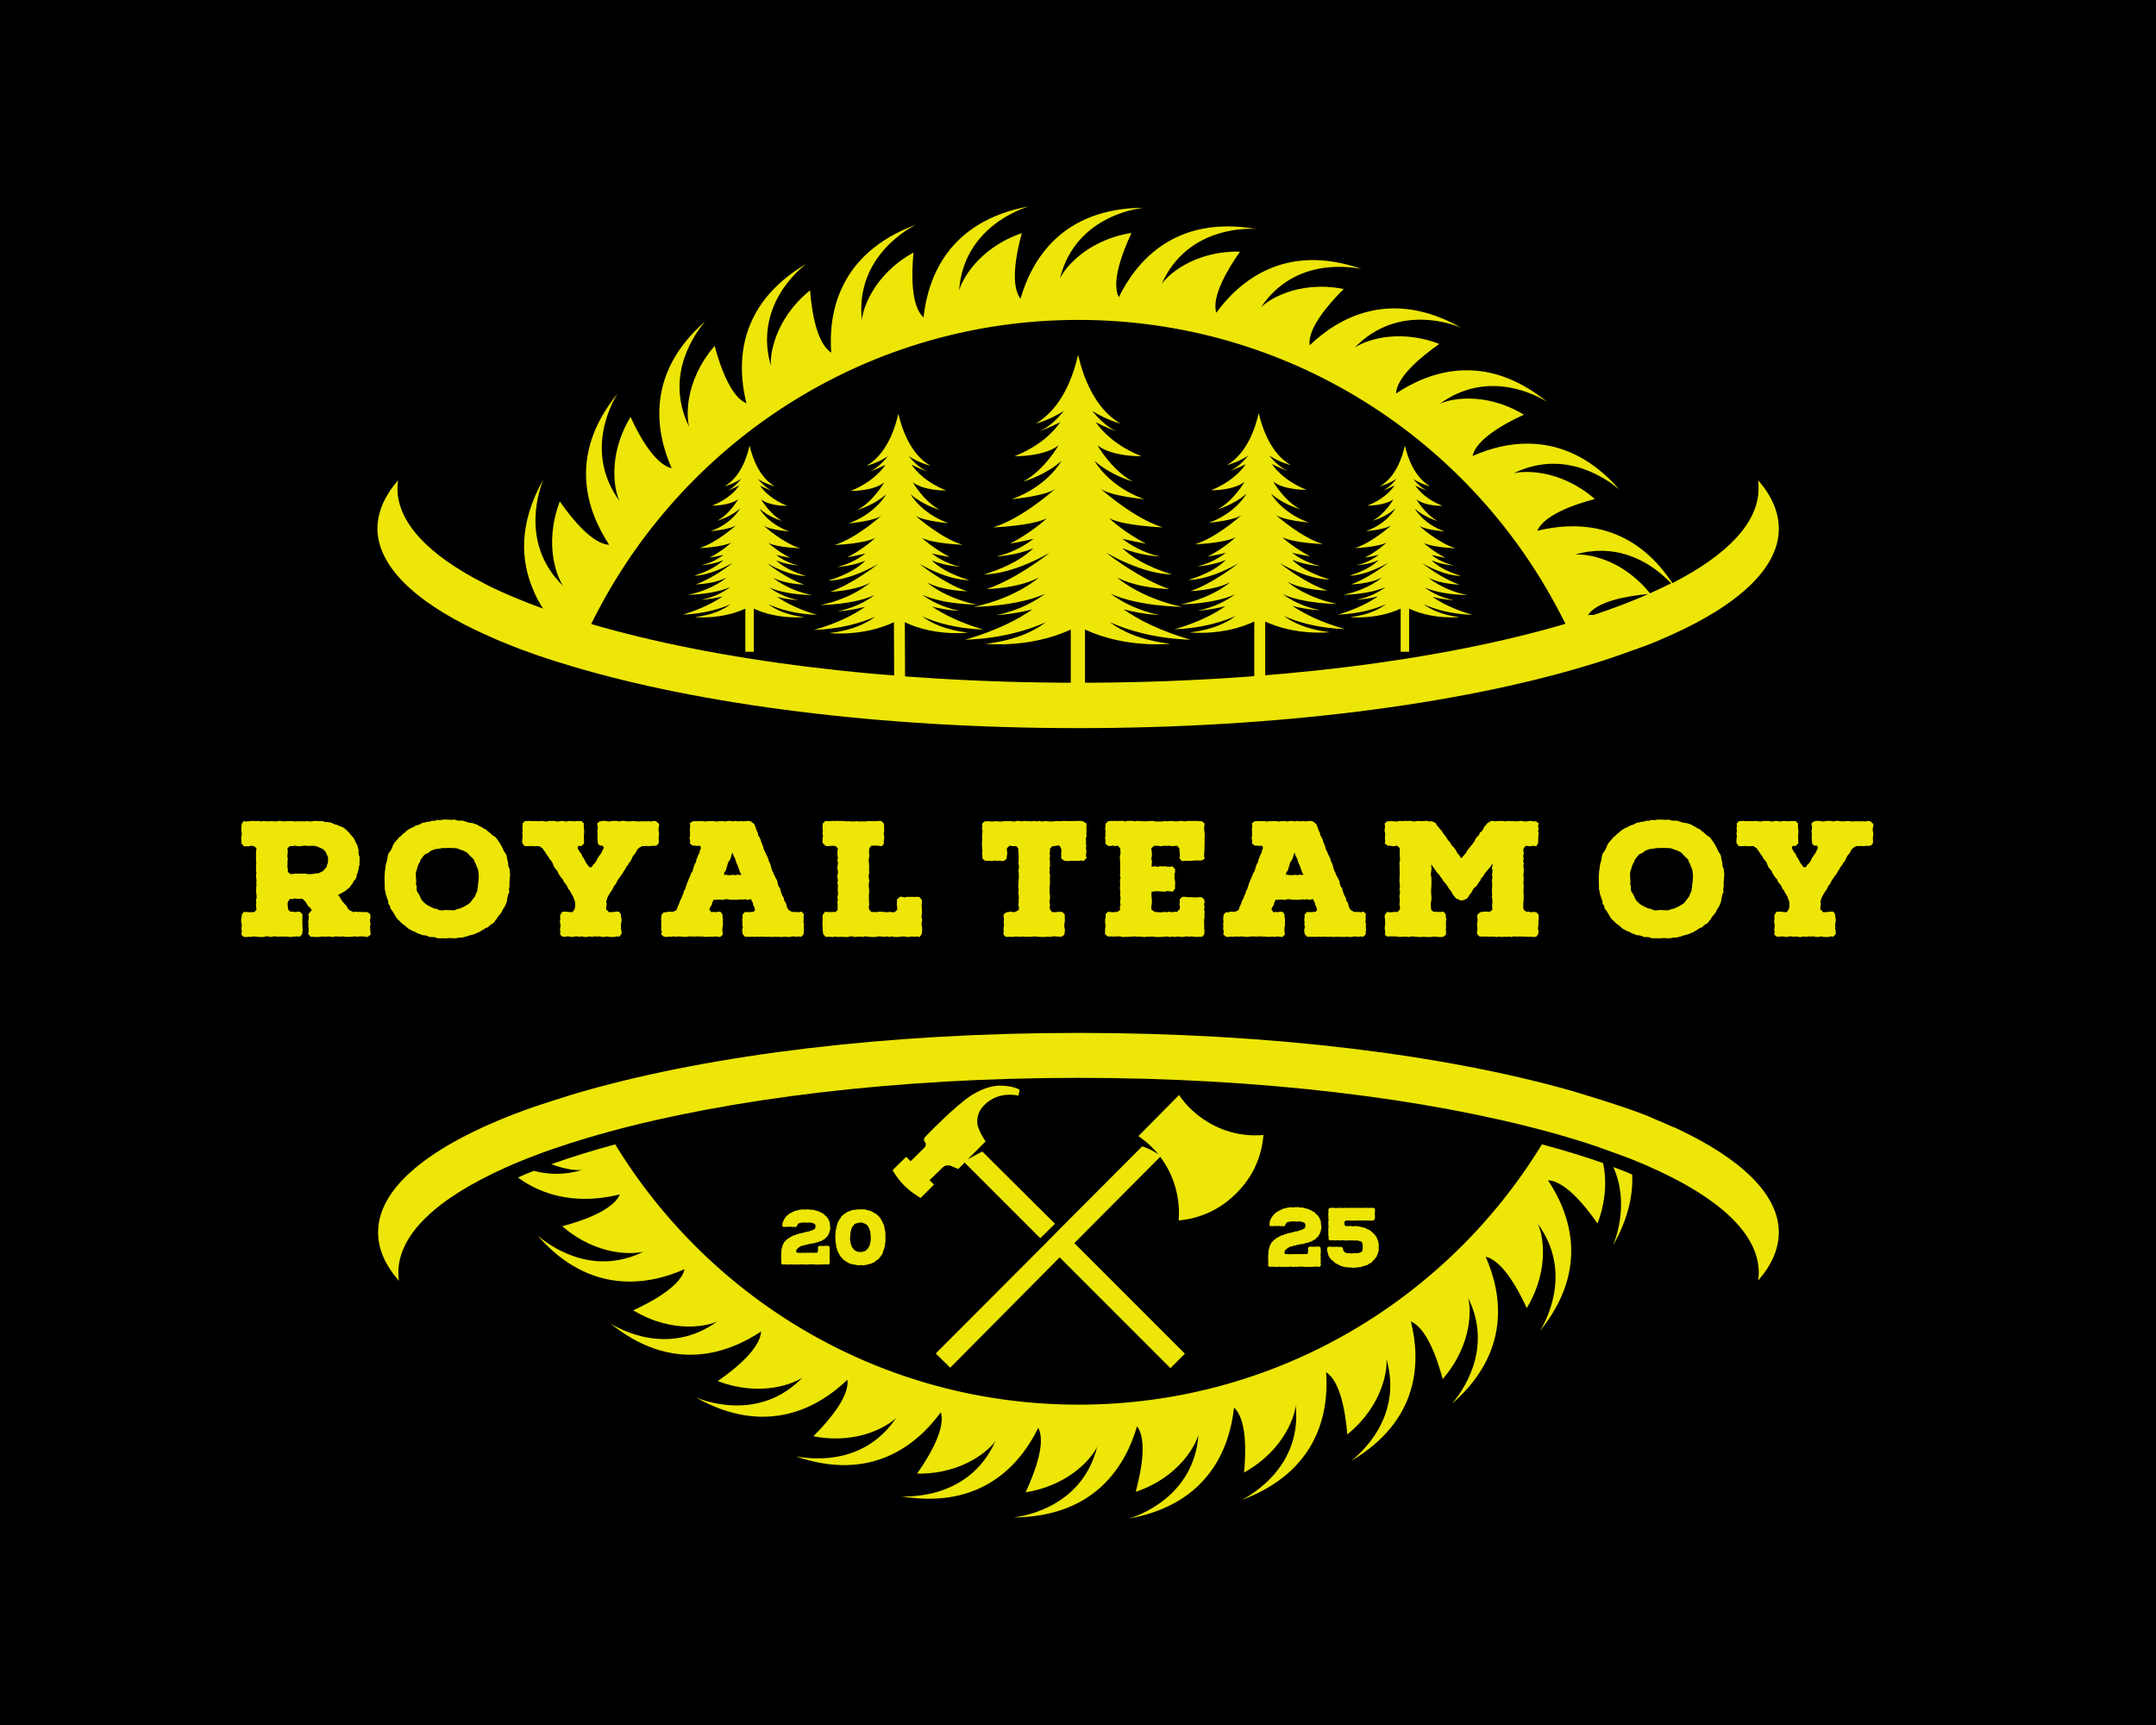<?xml version="1.0" encoding="UTF-8" standalone="no" ?>
<!DOCTYPE svg PUBLIC "-//W3C//DTD SVG 1.1//EN" "http://www.w3.org/Graphics/SVG/1.1/DTD/svg11.dtd">
<svg xmlns="http://www.w3.org/2000/svg" xmlns:xlink="http://www.w3.org/1999/xlink" version="1.1" width="1280" height="1024" viewBox="0 0 1280 1024" xml:space="preserve">
<desc>Created with Fabric.js 5.3.0</desc>
<defs>
</defs>
<g transform="matrix(1 0 0 1 640 512)" id="background-logo"  >
<rect style="stroke: none; stroke-width: 0; stroke-dasharray: none; stroke-linecap: butt; stroke-dashoffset: 0; stroke-linejoin: miter; stroke-miterlimit: 4; fill: rgb(0,0,0); fill-rule: nonzero; opacity: 1;"  paint-order="stroke"  x="-640" y="-512" rx="0" ry="0" width="1280" height="1024" />
</g>
<g transform="matrix(2.083 0 0 2.083 640.066 512)" id="logo-logo"  >
<g style=""  paint-order="stroke"   >
		<g transform="matrix(0.634 0 0 0.634 0 0)"  >
<g style=""  paint-order="stroke"   >
		<g transform="matrix(1 0 0 1 0 -177.65)"  >
<path style="stroke: none; stroke-width: 1; stroke-dasharray: none; stroke-linecap: butt; stroke-dashoffset: 0; stroke-linejoin: miter; stroke-miterlimit: 4; fill: rgb(237,230,7); fill-rule: nonzero; opacity: 1;"  paint-order="stroke"  transform=" translate(-359.9, -182.45)" d="M 665.6 188.3 C 665.8 189.5 665.8 190.7 665.8 191.9 C 665.8 207.4 651.7 221.9 627.1 234.5 C 625.9 232.8 624.7 231.1 623.5 229.6 C 605.5 206.7 582.1 207.1 566.3 211 C 569.2 204.2 582 199.4 592.2 196.7 C 576 182.7 559.3 184.1 555.6 185.2 C 579.4 173.5 598.8 188.8 603.2 192.4 C 579.8 165.7 553.6 170.1 537.2 177.4 C 538.8 170.1 550.7 163.2 560.3 158.8 C 542 147.8 525.8 152.1 522.4 154 C 544.3 137.9 566.5 150.4 570.7 153 C 542.7 130.3 517.7 139.4 502.8 149.3 C 503.2 141.9 513.6 133.1 522.3 127 C 502.3 119.4 487.1 126.4 484.1 128.8 C 504 108.1 529.7 118.7 532.1 119.7 C 500.4 101.8 477 115.2 464 127.6 C 463 120.3 471.8 109.8 479.3 102.3 C 458.3 98.2 444.5 107.8 442 110.7 C 457.3 87.7 483 92.5 487.3 93.3 C 453.2 81.4 432.6 98.5 422 113 C 419.9 106 426.6 94.1 432.7 85.5 C 411.3 85.1 399.4 96.9 397.4 100.2 C 409.4 72.8 439.1 75.3 439.9 75.3 L 439.9 75.3 C 403.6 69.1 386.2 89.7 378.2 106 C 374.8 99.4 379.5 86.6 383.9 77.1 C 362.8 80.5 353.1 94.2 351.7 97.7 C 358.9 68.2 389.3 65.9 389.3 65.8 C 352.6 66 339 89.3 334 106.7 C 329.5 100.8 331.8 87.3 334.6 77.2 C 314.3 84.2 307.2 99.4 306.4 103.1 C 308.3 74.8 334.3 66.3 337.6 65.2 C 301.6 71.9 292.4 97.1 290.4 115.1 C 284.9 110.1 284.9 96.4 285.9 85.9 C 267.2 96.3 262.8 112.5 262.7 116.4 C 259.4 86.7 286.1 73.9 287 73.4 C 252.5 86.2 247.6 112.8 248.9 130.9 C 242.6 126.8 240.2 113.4 239.4 102.9 C 222.8 116.4 221.3 133.1 221.8 136.9 C 214.1 110.3 234.2 93.7 237.7 91 C 206.5 109.4 206.4 136.2 210.8 153.7 C 204 150.9 199.2 138 196.5 127.9 C 182.5 144.1 183.9 160.8 185.1 164.4 C 173.3 140.6 188.6 121.2 192.2 116.9 C 165.5 140.3 169.9 166.4 177.2 182.9 C 170 181.2 163 169.4 158.7 159.8 C 147.7 178.1 151.9 194.3 153.8 197.7 C 137.8 175.8 150.2 153.6 152.8 149.4 C 130.1 177.4 139.3 202.4 149.1 217.3 C 141.7 216.9 132.9 206.4 126.9 197.8 C 119.3 217.8 126.2 233 128.6 236 C 107.9 216.1 118.6 190.4 119.5 187.9 C 108.1 208.2 109.4 224.9 115.1 237.9 L 115.1 238 C 116.3 240.9 117.8 243.5 119.4 246 C 109.6 242.4 100.7 238.7 92.9 234.7 C 92.8 234.6 92.7 234.5 92.6 234.5 C 68 221.9 53.9 207.4 53.9 191.9 C 53.9 190.7 54 189.6 54.2 188.3 C 48.1 195.3 44.9 202.6 44.9 210.1 C 45.1 226.7 61.3 242.4 89.4 255.8 C 91.2 256.7 93.2 257.5 95.1 258.4 C 97.5 259.5 100 260.6 102.6 261.6 C 111.8 265.4 121.8 268.8 132.7 272 C 190.1 289.1 270.6 299.7 359.9 299.7 C 449.3 299.7 530 289.1 587.3 272 C 595.5 269.6 603.1 267 610.4 264.3 L 610.5 264.3 C 611.8 263.8 613.1 263.3 614.4 262.9 C 618.4 261.4 622.1 259.8 625.7 258.2 C 656.9 244.3 674.9 227.7 674.9 210.1 C 674.9 202.6 671.7 195.2 665.6 188.3 z M 359.9 279.3 C 274.1 279.3 196.5 269.2 141 252.9 C 141.9 251.1 142.8 249.2 143.8 247.4 C 184.5 169.5 266 116.2 360 116.2 C 454 116.2 535.5 169.4 576.2 247.4 C 577.2 249.1 578 251 579 252.8 C 523.5 269.2 445.8 279.3 359.9 279.3 z M 591.8 248.8 C 590.8 248.8 590 248.8 589.1 248.9 C 593.1 242.8 605.9 240.4 616.2 239.4 C 608.8 242.8 600.6 245.8 591.8 248.8 z M 617 239.1 C 615.6 237.4 614.2 235.8 612.7 234.4 C 600.3 222.3 586.7 221.3 583.2 221.7 C 600.9 216.6 614.2 223.9 621.9 230.3 C 623.7 231.8 625.3 233.4 626.5 234.6 C 623.5 236.1 620.3 237.6 617 239.1 z" stroke-linecap="round" />
</g>
		<g transform="matrix(1 0 0 1 244.822 154.5)"  >
<path style="stroke: none; stroke-width: 1; stroke-dasharray: none; stroke-linecap: butt; stroke-dashoffset: 0; stroke-linejoin: miter; stroke-miterlimit: 4; fill: rgb(237,230,7); fill-rule: nonzero; opacity: 1;"  paint-order="stroke"  transform=" translate(-604.722, -514.6)" d="M 600.4 532.2 C 607.1 520.4 609.4 509.8 609 500.4 C 606.3 499.1 603.4 498.1 600.5 497 C 608 513.6 601.2 530.2 600.4 532.2 z" stroke-linecap="round" />
</g>
		<g transform="matrix(1 0 0 1 -7.425 210.8)"  >
<path style="stroke: none; stroke-width: 1; stroke-dasharray: none; stroke-linecap: butt; stroke-dashoffset: 0; stroke-linejoin: miter; stroke-miterlimit: 4; fill: rgb(237,230,7); fill-rule: nonzero; opacity: 1;"  paint-order="stroke"  transform=" translate(-352.475, -570.9)" d="M 568.4 486.8 C 525.6 556.9 448.3 603.8 360.1 603.8 C 271.8 603.8 194.6 556.9 151.8 486.8 C 141.4 489.6 131.8 492.6 123.1 495.7 C 129.8 498.3 135.1 498.6 137.1 498.3 C 128.8 500.7 121.5 500.4 115.2 498.7 C 112.7 499.7 110.4 500.6 108.1 501.7 C 123.8 513.2 141.3 512.4 153.9 509.3 C 151 516.1 138.2 520.9 128 523.6 C 144.2 537.6 160.9 536.1 164.6 535 C 140.8 546.8 121.4 531.5 117 527.9 C 140.4 554.6 166.6 550.2 183 542.9 C 181.4 550.1 169.5 557 159.9 561.4 C 178.2 572.4 194.4 568.2 197.8 566.3 C 176 582.3 153.7 569.9 149.5 567.2 C 177.5 589.9 202.5 580.8 217.4 570.9 C 217 578.3 206.6 587.2 197.9 593.2 C 217.9 600.8 233.1 593.8 236.1 591.5 C 216.2 612.2 190.5 601.5 188.1 600.6 C 219.8 618.4 243.2 605.1 256.2 592.6 C 257.1 600 248.4 610.5 240.9 618 C 261.9 622.1 275.7 612.4 278.2 609.6 C 262.9 632.6 237.2 627.8 232.9 627 C 267 638.9 287.6 621.7 298.2 607.2 C 300.3 614.3 293.6 626.2 287.5 634.8 C 308.9 635.1 320.8 623.3 322.8 620 C 310.4 648.3 279.2 644.8 280.3 645 C 316.6 651.1 334 630.5 342 614.2 C 345.4 620.9 340.7 633.7 336.3 643.2 C 357.4 639.8 367.1 626.1 368.5 622.6 C 361.3 652.1 330.9 654.4 330.9 654.5 C 367.7 654.2 381.3 631 386.4 613.5 C 390.9 619.5 388.5 632.9 385.8 643 C 406.1 636.1 413.2 620.9 414 617.2 C 412.1 645.5 386.1 654 382.8 655 C 418.8 648.4 428 623.1 430 605.1 C 435.5 610.2 435.5 623.8 434.5 634.3 C 453.2 623.9 457.6 607.8 457.7 603.9 C 461.1 634.6 432.2 647.1 433.3 646.7 C 467.8 633.9 472.7 607.3 471.4 589.2 C 477.7 593.3 480.1 606.8 480.9 617.2 C 497.5 603.7 499 587.1 498.5 583.2 C 506.2 609.8 486.1 626.4 482.6 629.1 C 513.8 610.7 513.9 584 509.5 566.4 C 516.3 569.3 521.1 582.1 523.8 592.3 C 537.8 576.1 536.4 559.4 535.2 555.7 C 547 579.5 531.7 598.9 528.1 603.3 C 554.8 579.9 550.4 553.7 543.1 537.3 C 550.3 538.9 557.2 550.8 561.6 560.4 C 572.6 542 568.4 525.9 566.5 522.4 C 582.5 544.3 570.1 566.5 567.5 570.7 C 590.1 542.8 581 517.7 571.1 502.9 C 578.6 503.3 587.4 513.7 593.4 522.4 C 597.5 511.5 597.4 502 595.9 495.2 C 587.3 492.2 578.2 489.4 568.4 486.8 z" stroke-linecap="round" />
</g>
		<g transform="matrix(1 0 0 1 0.15 132.3)"  >
<path style="stroke: none; stroke-width: 1; stroke-dasharray: none; stroke-linecap: butt; stroke-dashoffset: 0; stroke-linejoin: miter; stroke-miterlimit: 4; fill: rgb(237,230,7); fill-rule: nonzero; opacity: 1;"  paint-order="stroke"  transform=" translate(-360.05, -492.4)" d="M 674.9 526.3 C 674.9 509.4 658.1 493.3 629.1 479.7 C 628.8 479.5 628.2 479.3 627.6 479 L 627.6 479.1 C 624.8 477.8 621.8 476.6 618.8 475.3 C 618.6 475.2 618.4 475.1 618.4 475.1 C 608.9 470.7 581.3 462.6 581.3 462.6 C 524.4 446.5 446.3 436.7 360 436.7 C 273.8 436.7 195.6 446.5 138.7 462.6 C 130.9 464.7 114.5 470.2 114.5 470.2 C 71.2 485.5 45.2 505.1 45.2 526.3 C 45.2 533.8 48.4 541.2 54.6 548.1 C 54.4 546.9 54.3 545.7 54.3 544.5 C 54.3 527 72.1 510.8 102.8 497.1 C 104.1 496.5 105.5 495.9 106.9 495.3 C 109.7 494.1 112.7 493 115.7 491.8 C 125.6 488 136.7 484.5 148.7 481.2 C 203.7 466.2 278.1 456.9 360.1 456.9 C 442.1 456.9 516.5 466.2 571.5 481.2 C 579.2 483.3 586.5 485.5 593.5 487.9 C 594.1 488.1 594.8 488.4 595.4 488.6 C 599.8 490.1 604.2 491.8 608.3 493.3 C 644.6 507.8 665.9 525.4 665.9 544.5 C 665.9 545.7 665.8 546.8 665.6 548 C 671.7 541.1 674.9 533.8 674.9 526.3 z" stroke-linecap="round" />
</g>
</g>
</g>
		<g transform="matrix(0.634 0 0 0.634 -0.127 -95.143)"  >
<g style=""  paint-order="stroke"   >
		<g transform="matrix(1 0 0 1 -16.15 3.55)"  >
<polygon style="stroke: none; stroke-width: 1; stroke-dasharray: none; stroke-linecap: butt; stroke-dashoffset: 0; stroke-linejoin: miter; stroke-miterlimit: 4; fill: rgb(237,230,7); fill-rule: nonzero; opacity: 1;"  paint-order="stroke"  points="0.05,0 0.05,0 -0.05,0 " />
</g>
		<g transform="matrix(1 0 0 1 -93.25 10.3)"  >
<polygon style="stroke: none; stroke-width: 1; stroke-dasharray: none; stroke-linecap: butt; stroke-dashoffset: 0; stroke-linejoin: miter; stroke-miterlimit: 4; fill: rgb(237,230,7); fill-rule: nonzero; opacity: 1;"  paint-order="stroke"  points="0.05,0.05 0.05,-0.05 -0.05,-0.05 " />
</g>
		<g transform="matrix(1 0 0 1 -156.85 11.3)"  >
<polygon style="stroke: none; stroke-width: 1; stroke-dasharray: none; stroke-linecap: butt; stroke-dashoffset: 0; stroke-linejoin: miter; stroke-miterlimit: 4; fill: rgb(237,230,7); fill-rule: nonzero; opacity: 1;"  paint-order="stroke"  points="0.05,0.05 0.05,-0.05 -0.05,-0.05 " />
</g>
		<g transform="matrix(1 0 0 1 68.7 10)"  >
<polygon style="stroke: none; stroke-width: 1; stroke-dasharray: none; stroke-linecap: butt; stroke-dashoffset: 0; stroke-linejoin: miter; stroke-miterlimit: 4; fill: rgb(237,230,7); fill-rule: nonzero; opacity: 1;"  paint-order="stroke"  points="0,0.05 0,-0.05 0,-0.05 " />
</g>
		<g transform="matrix(1 0 0 1 137.8 11.3)"  >
<polygon style="stroke: none; stroke-width: 1; stroke-dasharray: none; stroke-linecap: butt; stroke-dashoffset: 0; stroke-linejoin: miter; stroke-miterlimit: 4; fill: rgb(237,230,7); fill-rule: nonzero; opacity: 1;"  paint-order="stroke"  points="0,0.05 0,-0.05 0,-0.05 " />
</g>
		<g transform="matrix(1 0 0 1 0.1 0)"  >
<path style="stroke: none; stroke-width: 1; stroke-dasharray: none; stroke-linecap: butt; stroke-dashoffset: 0; stroke-linejoin: miter; stroke-miterlimit: 4; fill: rgb(237,230,7); fill-rule: nonzero; opacity: 1;"  paint-order="stroke"  transform=" translate(-359.9, -214.45)" d="M 380.4 250.7 C 389.4 253.1 396.6 253.3 396.6 253.3 C 386.4 251.2 379.1 247 374.6 243.7 C 387.3 249.5 406.8 249.6 406.8 249.6 C 387.7 245.6 377.5 236.4 377.5 236.4 C 387 241.4 401 241.6 401 241.6 C 388.3 237.3 374.4 226.7 372.7 225.3 C 390.9 235.6 402.1 235 402.1 235 C 389.8 231.2 383.4 226.6 379.9 223.2 C 387.5 226.5 396.7 227 396.7 227 C 388.7 225.1 383.1 221.5 379.9 219 C 384.3 220.1 390.5 221.2 390.5 221.2 C 380.9 216.2 374.7 210.5 374 209.8 C 380.6 213.2 398.1 213.9 398.1 213.9 C 385.5 210 371.8 198 370.1 196.5 C 374.3 199.8 389.7 201.2 389.7 201.2 C 373.4 195.3 367.4 184 367.4 184 C 374.2 190.1 383.3 192.9 384.6 193.3 C 375 188.1 368.7 177 368.7 177 C 375.3 182.2 388.5 181.9 388.5 181.9 C 377.3 177.4 371.2 171.2 367.9 166.6 C 372.1 168.8 376.4 170.4 377.3 170.7 C 372.7 168.7 368.7 164.4 366.3 161.5 C 372.9 165.7 379 167.2 379 167.2 C 367.2 160.3 362.1 145.6 360 136.3 C 357.9 145.6 352.8 160.3 341 167.2 C 341 167.2 347.2 165.7 353.6 161.5 C 351.3 164.4 347.3 168.7 342.6 170.7 C 343.6 170.4 347.8 168.7 352 166.6 C 348.7 171.3 342.6 177.4 331.4 181.9 C 331.4 181.9 344.6 182.2 351.2 177 C 351.2 177 344.9 188.1 335.3 193.3 C 336.7 192.9 345.7 190.1 352.5 184 C 352.5 184 346.5 195.3 330.2 201.2 C 330.2 201.2 345.6 199.8 349.8 196.5 C 348.1 198 334.4 210 321.8 213.9 C 321.8 213.9 339.3 213.2 345.9 209.8 C 345.2 210.5 339 216.2 329.4 221.2 C 329.4 221.2 335.6 220.1 340 219 C 336.8 221.5 331.1 225.1 323.2 227 C 323.2 227 332.4 226.5 339.9 223.2 C 336.5 226.6 330.1 231.2 317.8 235 C 317.8 235 329 235.6 347.2 225.3 C 345.5 226.7 331.7 237.3 318.9 241.6 C 318.9 241.6 332.9 241.4 342.4 236.4 C 342.4 236.4 332.2 245.6 313.1 249.6 C 313.1 249.6 332.5 249.5 345.2 243.7 C 340.8 247 333.5 251.2 323.3 253.3 C 323.3 253.3 330.4 253.1 339.5 250.7 C 333.1 255.2 323.3 260.3 309.2 264.4 C 325.5 263.8 337.5 260.1 345.5 256.5 C 340 260.7 331.5 264.7 318.4 266.2 C 318.4 266.2 338.2 268.4 356.7 259.8 L 356.7 292.6 L 363.1 292.6 L 363.1 259.8 C 381.6 268.4 401.4 266.2 401.4 266.2 C 388.3 264.6 379.8 260.7 374.3 256.5 C 382.2 260.1 394.3 263.8 410.6 264.4 C 396.5 260.3 386.8 255.2 380.4 250.7 z M 343.7 218 L 343.7 218 L 343.7 218 L 343.7 218 z" stroke-linecap="round" />
</g>
		<g transform="matrix(1 0 0 1 147.3 9)"  >
<path style="stroke: none; stroke-width: 1; stroke-dasharray: none; stroke-linecap: butt; stroke-dashoffset: 0; stroke-linejoin: miter; stroke-miterlimit: 4; fill: rgb(237,230,7); fill-rule: nonzero; opacity: 1;"  paint-order="stroke"  transform=" translate(-507.1, -223.45)" d="M 537.3 253.2 C 528.9 250.8 523.1 247.7 519.3 245.1 C 524.7 246.5 528.9 246.6 528.9 246.6 C 522.8 245.4 518.5 242.9 515.8 240.9 C 523.4 244.3 534.9 244.3 534.9 244.3 C 523.6 242 517.5 236.5 517.5 236.5 C 523.2 239.5 531.5 239.6 531.5 239.6 C 523.9 237.1 515.7 230.8 514.7 230 C 525.5 236.1 532.1 235.7 532.1 235.7 C 524.8 233.4 521 230.8 518.9 228.7 C 523.4 230.7 528.9 231 528.9 231 C 524.2 229.9 520.8 227.8 518.9 226.3 C 521.5 226.9 525.2 227.6 525.2 227.6 C 519.5 224.6 515.8 221.3 515.4 220.9 C 519.3 222.9 529.7 223.3 529.7 223.3 C 522.2 221 514.1 213.9 513.1 213 C 515.6 215 524.7 215.7 524.7 215.7 C 515 212.2 511.4 205.5 511.4 205.5 C 515.4 209.1 520.8 210.8 521.6 211 C 515.9 207.9 512.1 201.3 512.1 201.3 C 516 204.4 523.8 204.2 523.8 204.2 C 517.1 201.5 513.5 197.9 511.6 195.1 C 514.1 196.4 516.6 197.3 517.2 197.5 C 514.4 196.3 512.1 193.8 510.6 192.1 C 514.5 194.6 518.2 195.4 518.2 195.4 C 511.2 191.3 508.2 182.6 506.9 177.1 C 505.7 182.6 502.7 191.3 495.7 195.4 C 495.7 195.4 499.4 194.5 503.2 192 C 501.8 193.7 499.5 196.3 496.7 197.5 C 497.3 197.3 499.8 196.3 502.3 195 C 500.4 197.8 496.8 201.4 490.1 204.1 C 490.1 204.1 497.9 204.2 501.8 201.2 C 501.8 201.2 498.1 207.8 492.4 210.9 C 493.2 210.7 498.6 209 502.6 205.4 C 502.6 205.4 499.1 212.1 489.4 215.6 C 489.4 215.6 498.6 214.8 501 212.8 C 500 213.7 491.9 220.8 484.4 223.2 C 484.4 223.2 494.7 222.8 498.7 220.7 C 498.3 221.1 494.6 224.5 488.9 227.5 C 488.9 227.5 492.6 226.9 495.2 226.2 C 493.3 227.7 489.9 229.8 485.2 230.9 C 485.2 230.9 490.7 230.6 495.1 228.6 C 493.1 230.6 489.3 233.3 482 235.6 C 482 235.6 488.6 235.9 499.4 229.8 C 498.4 230.6 490.2 236.9 482.7 239.5 C 482.7 239.5 491 239.4 496.6 236.4 C 496.6 236.4 490.5 241.9 479.2 244.2 C 479.2 244.2 490.7 244.1 498.2 240.7 C 495.6 242.7 491.3 245.2 485.2 246.4 C 485.2 246.4 489.4 246.3 494.8 244.9 C 491 247.5 485.2 250.6 476.9 253.1 C 486.5 252.7 493.7 250.5 498.4 248.4 C 495.1 250.9 490.1 253.3 482.3 254.2 C 482.3 254.2 494 255.5 505 250.4 L 505 269.8 L 508.8 269.8 L 508.8 250.4 C 519.8 255.5 531.5 254.2 531.5 254.2 C 523.7 253.3 518.7 250.9 515.4 248.5 C 520.5 250.7 527.7 252.9 537.3 253.2 z M 497.6 225.8 L 497.6 225.8 L 497.6 225.8 L 497.6 225.8 z" stroke-linecap="round" />
</g>
		<g transform="matrix(1 0 0 1 -147.3 9)"  >
<path style="stroke: none; stroke-width: 1; stroke-dasharray: none; stroke-linecap: butt; stroke-dashoffset: 0; stroke-linejoin: miter; stroke-miterlimit: 4; fill: rgb(237,230,7); fill-rule: nonzero; opacity: 1;"  paint-order="stroke"  transform=" translate(-212.5, -223.45)" d="M 242.7 253.2 C 234.3 250.8 228.5 247.7 224.7 245.1 C 230.1 246.5 234.3 246.6 234.3 246.6 C 228.2 245.4 223.9 242.9 221.2 240.9 C 228.8 244.3 240.3 244.3 240.3 244.3 C 229 242 222.9 236.5 222.9 236.5 C 228.6 239.5 236.9 239.6 236.9 239.6 C 229.3 237.1 221.1 230.8 220.1 230 C 230.9 236.1 237.5 235.7 237.5 235.7 C 230.2 233.4 226.4 230.8 224.3 228.7 C 228.8 230.7 234.3 231 234.3 231 C 229.6 229.9 226.2 227.8 224.3 226.3 C 226.9 226.9 230.6 227.6 230.6 227.6 C 224.9 224.6 221.2 221.3 220.8 220.9 C 224.7 222.9 235.1 223.3 235.1 223.3 C 227.6 221 219.5 213.9 218.5 213 C 221 215 230.1 215.7 230.1 215.7 C 220.4 212.2 216.8 205.5 216.8 205.5 C 220.8 209.1 226.2 210.8 227 211 C 221.3 207.9 217.5 201.3 217.5 201.3 C 221.4 204.4 229.2 204.2 229.2 204.2 C 222.6 201.5 218.9 197.9 217 195.1 C 219.5 196.4 222 197.3 222.6 197.5 C 219.8 196.3 217.5 193.8 216 192.1 C 219.9 194.6 223.6 195.4 223.6 195.4 C 216.6 191.3 213.6 182.6 212.3 177.1 C 211.1 182.6 208.1 191.3 201.1 195.4 C 201.1 195.4 204.8 194.5 208.6 192 C 207.2 193.7 204.9 196.3 202.1 197.5 C 202.7 197.3 205.2 196.3 207.7 195 C 205.8 197.8 202.2 201.4 195.5 204.1 C 195.5 204.1 203.3 204.2 207.2 201.2 C 207.2 201.2 203.5 207.8 197.8 210.9 C 198.6 210.7 204 209 208 205.4 C 208 205.4 204.5 212.1 194.8 215.6 C 194.8 215.6 204 214.8 206.4 212.8 C 205.4 213.7 197.3 220.8 189.8 223.2 C 189.8 223.2 200.1 222.8 204.1 220.7 C 203.7 221.1 200 224.5 194.3 227.5 C 194.3 227.5 198 226.9 200.6 226.2 C 198.7 227.7 195.3 229.8 190.6 230.9 C 190.6 230.9 196.1 230.6 200.5 228.6 C 198.5 230.6 194.7 233.3 187.4 235.6 C 187.4 235.6 194 235.9 204.8 229.8 C 203.8 230.6 195.6 236.9 188.1 239.5 C 188.1 239.5 196.4 239.4 202 236.4 C 202 236.4 195.9 241.9 184.6 244.2 C 184.6 244.2 196.1 244.1 203.6 240.7 C 201 242.7 196.7 245.2 190.6 246.4 C 190.6 246.4 194.8 246.3 200.2 244.9 C 196.4 247.5 190.6 250.6 182.3 253.1 C 191.9 252.7 199.1 250.5 203.8 248.4 C 200.5 250.9 195.5 253.3 187.7 254.2 C 187.7 254.2 199.4 255.5 210.4 250.4 L 210.4 269.8 L 214.2 269.8 L 214.2 250.4 C 225.2 255.5 236.9 254.2 236.9 254.2 C 229.1 253.3 224.1 250.9 220.8 248.5 C 225.9 250.7 233.1 252.9 242.7 253.2 z M 203 225.8 L 203 225.8 L 203 225.8 L 203 225.8 z" stroke-linecap="round" />
</g>
		<g transform="matrix(1 0 0 1 81.85 7.3)"  >
<path style="stroke: none; stroke-width: 1; stroke-dasharray: none; stroke-linecap: butt; stroke-dashoffset: 0; stroke-linejoin: miter; stroke-miterlimit: 4; fill: rgb(237,230,7); fill-rule: nonzero; opacity: 1;"  paint-order="stroke"  transform=" translate(-441.65, -221.75)" d="M 456.4 249.2 C 463.3 251 468.7 251.1 468.7 251.1 C 460.9 249.5 455.4 246.4 452 243.9 C 461.7 248.3 476.4 248.3 476.4 248.3 C 461.9 245.3 454.2 238.4 454.2 238.4 C 461.4 242.2 472.1 242.3 472.1 242.3 C 462.4 239.1 451.9 231 450.7 230 C 464.5 237.8 473 237.3 473 237.3 C 463.6 234.4 458.8 231 456.2 228.4 C 462 230.9 469 231.3 469 231.3 C 462.9 229.9 458.7 227.2 456.2 225.3 C 459.5 226.1 464.3 226.9 464.3 226.9 C 457 223.1 452.3 218.8 451.8 218.3 C 456.8 220.9 470.1 221.4 470.1 221.4 C 460.5 218.5 450.1 209.4 448.8 208.2 C 452 210.7 463.7 211.7 463.7 211.7 C 451.3 207.2 446.7 198.7 446.7 198.7 C 451.9 203.3 458.7 205.4 459.8 205.7 C 452.5 201.8 447.7 193.3 447.7 193.3 C 452.7 197.2 462.7 197 462.7 197 C 454.2 193.6 449.6 188.9 447.1 185.4 C 450.3 187 453.5 188.3 454.3 188.5 C 450.8 187 447.7 183.8 445.9 181.6 C 450.9 184.8 455.6 185.9 455.6 185.9 C 446.7 180.7 442.8 169.5 441.2 162.5 C 439.6 169.5 435.8 180.7 426.9 185.9 C 426.9 185.9 431.6 184.8 436.5 181.6 C 434.7 183.8 431.7 187 428.2 188.6 C 428.9 188.3 432.1 187.1 435.4 185.5 C 432.9 189 428.3 193.7 419.8 197.2 C 419.8 197.2 429.8 197.4 434.8 193.4 C 434.8 193.4 430 201.9 422.7 205.8 C 423.7 205.5 430.6 203.3 435.7 198.7 C 435.7 198.7 431.2 207.3 418.8 211.8 C 418.8 211.8 430.5 210.8 433.7 208.2 C 432.4 209.3 422.1 218.5 412.5 221.5 C 412.5 221.5 425.7 221 430.8 218.3 C 430.3 218.8 425.6 223.2 418.3 227 C 418.3 227 423 226.2 426.4 225.3 C 424 227.2 419.7 229.9 413.7 231.4 C 413.7 231.4 420.7 231 426.4 228.5 C 423.9 231.1 419 234.6 409.7 237.5 C 409.7 237.5 418.2 237.9 432 230.1 C 430.7 231.1 420.2 239.2 410.6 242.5 C 410.6 242.5 421.2 242.3 428.4 238.5 C 428.4 238.5 420.6 245.5 406.2 248.5 C 406.2 248.5 420.9 248.4 430.5 244 C 427.2 246.5 421.6 249.7 413.9 251.3 C 413.9 251.3 419.3 251.1 426.2 249.3 C 421.4 252.7 414 256.6 403.3 259.7 C 415.6 259.2 424.8 256.4 430.8 253.7 C 426.6 256.9 420.2 259.9 410.2 261.1 C 410.2 261.1 425.2 262.8 439.2 256.2 L 439.2 281 L 444.1 281 L 444.1 256.2 C 458.1 262.7 473.1 261 473.1 261 C 463.1 259.8 456.7 256.8 452.5 253.7 C 458.5 256.4 467.7 259.2 480 259.6 C 468.7 256.4 461.3 252.5 456.4 249.2 z M 428.5 224.5 L 428.5 224.5 L 428.5 224.5 L 428.5 224.5 z" stroke-linecap="round" />
</g>
		<g transform="matrix(1 0 0 1 -80.45 7.6)"  >
<path style="stroke: none; stroke-width: 1; stroke-dasharray: none; stroke-linecap: butt; stroke-dashoffset: 0; stroke-linejoin: miter; stroke-miterlimit: 4; fill: rgb(237,230,7); fill-rule: nonzero; opacity: 1;"  paint-order="stroke"  transform=" translate(-279.35, -222.05)" d="M 310.5 261.2 C 300.5 260 294.1 257 289.9 253.9 C 295.9 256.6 305.1 259.4 317.4 259.8 C 306.7 256.7 299.3 252.8 294.4 249.5 C 301.3 251.3 306.7 251.4 306.7 251.4 C 298.9 249.8 293.4 246.7 290 244.2 C 299.7 248.6 314.4 248.6 314.4 248.6 C 299.9 245.6 292.2 238.7 292.2 238.7 C 299.4 242.5 310.1 242.6 310.1 242.6 C 300.4 239.4 289.9 231.3 288.7 230.3 C 302.5 238.1 311 237.6 311 237.6 C 301.6 234.7 296.8 231.3 294.2 228.7 C 300 231.2 307 231.6 307 231.6 C 300.9 230.2 296.7 227.5 294.2 225.6 C 297.5 226.4 302.3 227.2 302.3 227.2 C 295 223.4 290.3 219.1 289.8 218.6 C 294.8 221.2 308.1 221.7 308.1 221.7 C 298.5 218.8 288.1 209.7 286.8 208.5 C 290 211 301.7 212 301.7 212 C 289.3 207.5 284.7 199 284.7 199 C 289.9 203.6 296.7 205.7 297.8 206 C 290.5 202.1 285.7 193.6 285.7 193.6 C 290.7 197.5 300.7 197.3 300.7 197.3 C 292.2 193.9 287.6 189.2 285.1 185.7 C 288.3 187.3 291.5 188.6 292.3 188.8 C 288.8 187.3 285.7 184.1 283.9 181.9 C 288.9 185.1 293.6 186.2 293.6 186.2 C 284.7 181 280.8 169.8 279.2 162.8 C 277.6 169.8 273.8 181 264.9 186.2 C 264.9 186.2 269.6 185.1 274.5 181.9 C 272.7 184.1 269.7 187.3 266.2 188.9 C 266.9 188.6 270.1 187.4 273.4 185.8 C 270.9 189.3 266.3 194 257.8 197.5 C 257.8 197.5 267.8 197.7 272.8 193.7 C 272.8 193.7 268 202.2 260.7 206.1 C 261.7 205.8 268.6 203.6 273.7 199 C 273.7 199 269.2 207.6 256.8 212.1 C 256.8 212.1 268.5 211.1 271.7 208.5 C 270.4 209.6 260.1 218.8 250.5 221.8 C 250.5 221.8 263.7 221.3 268.8 218.6 C 268.3 219.1 263.6 223.5 256.3 227.3 C 256.3 227.3 261 226.5 264.4 225.6 C 262 227.5 257.7 230.2 251.7 231.7 C 251.7 231.7 258.7 231.3 264.4 228.8 C 261.9 231.4 257 234.9 247.7 237.8 C 247.7 237.8 256.2 238.2 270 230.4 C 268.7 231.4 258.2 239.5 248.6 242.8 C 248.6 242.8 259.2 242.6 266.4 238.8 C 266.4 238.8 258.6 245.8 244.2 248.8 C 244.2 248.8 258.9 248.7 268.5 244.3 C 265.2 246.8 259.7 250 251.9 251.6 C 251.9 251.6 257.3 251.4 264.2 249.6 C 259.4 253 252 256.9 241.3 260 C 253.6 259.5 262.8 256.7 268.8 254 C 264.6 257.2 258.2 260.2 248.2 261.4 C 248.2 261.4 263.2 263.1 277.2 256.5 L 277.3 281.3 L 282.2 281.3 L 282.1 256.5 C 295.5 263 310.5 261.2 310.5 261.2 z M 266.6 224.8 L 266.6 224.8 L 266.6 224.8 L 266.6 224.8 z" stroke-linecap="round" />
</g>
</g>
</g>
		<g transform="matrix(0.634 0 0 0.634 -0.032 103.843)"  >
<g style=""  paint-order="stroke"   >
		<g transform="matrix(1 0 0 1 -46.85 -29.2)"  >
<path style="stroke: none; stroke-width: 1; stroke-dasharray: none; stroke-linecap: butt; stroke-dashoffset: 0; stroke-linejoin: miter; stroke-miterlimit: 4; fill: rgb(237,230,7); fill-rule: nonzero; opacity: 1;"  paint-order="stroke"  transform=" translate(-313.1, -499.1)" d="M 349.6 526.9 L 343 533.4 L 309 499.4 L 306.1 502.3 L 302.9 500.9 C 302.5 500.8 302.1 500.6 301.6 500.7 C 300.7 500.6 299.8 500.9 299.1 501.6 L 293.2 507.3 L 295.2 509.3 L 289.2 515.3 C 288.7 515 288 514.6 287.5 514.2 C 285.5 513 283.7 511.5 281.9 509.8 C 280.1 508 278.7 506.1 277.5 504.3 C 277.1 503.8 276.9 503.2 276.6 502.8 L 282.7 496.8 L 284.7 498.8 L 291.1 492.5 C 291.6 491.9 291.7 491 291.3 490.3 C 291.2 490.2 291.1 490.1 291.1 490.1 C 290.5 489.5 290.6 488.6 291.2 487.9 C 291.2 487.9 304.5 474 312.1 469.1 C 317.4 465.8 322 464.8 324.7 464.8 C 328 464.8 331.7 465.4 333.7 466.7 L 333.2 469.3 C 329.9 468.6 322.3 468 316.8 474.7 C 315.1 476.7 314.3 479.9 314.8 482.5 C 315.5 485.3 316.9 487.5 318.4 489.9 L 310.4 497.9 L 316.9 494.4 L 349.6 526.9 z" stroke-linecap="round" />
</g>
		<g transform="matrix(1 0 0 1 9.7 2.1)"  >
<path style="stroke: none; stroke-width: 1; stroke-dasharray: none; stroke-linecap: butt; stroke-dashoffset: 0; stroke-linejoin: miter; stroke-miterlimit: 4; fill: rgb(237,230,7); fill-rule: nonzero; opacity: 1;"  paint-order="stroke"  transform=" translate(-369.65, -530.4)" d="M 405.2 525.4 C 406 515.4 403.2 505.1 396.9 496.8 L 358.3 535.6 L 408 585.3 L 401.5 591.8 L 351.7 542 L 302.5 591.6 L 296 585.2 L 345.4 535.7 L 351.8 529.2 L 388.8 492.1 C 392.3 493.2 395.4 495.2 396.1 495.7 C 393.5 492.5 390.7 490.2 390.7 490.2 C 389.4 489.1 388.3 488.4 387.1 487.5 L 405.4 469 C 406.2 470.3 407.2 471.5 408.1 472.6 C 408.8 473.4 409.6 474.3 410.4 475.1 C 411.9 476.4 413.2 477.7 414.8 478.8 C 423.1 485.1 433.4 487.9 443.3 487 C 442.6 496.5 438.6 505.8 431.3 513 C 424 520.5 414.7 524.6 405.2 525.4 z" stroke-linecap="round" />
</g>
</g>
</g>
		<g transform="matrix(0.634 0 0 0.634 -147.979 64.597)"  >
<path style="stroke: none; stroke-width: 1; stroke-dasharray: none; stroke-linecap: butt; stroke-dashoffset: 0; stroke-linejoin: miter; stroke-miterlimit: 4; fill: none; fill-rule: nonzero; opacity: 1;"  paint-order="stroke"  transform=" translate(-126.6, -466.4)" d="M 114.5 470.2 C 114.5 470.2 130.9 464.7 138.7 462.6" stroke-linecap="round" />
</g>
</g>
</g>
<g transform="matrix(1.921 0 0 1.921 627.683 521.764)" id="text-logo"  >
<g style=""  paint-order="stroke"   >
		<g transform="matrix(1 0 0 1 0 0)" id="text-logo-path-0"  >
<path style="stroke: none; stroke-width: 0; stroke-dasharray: none; stroke-linecap: butt; stroke-dashoffset: 0; stroke-linejoin: miter; stroke-miterlimit: 4; fill: rgb(237,230,7); fill-rule: nonzero; opacity: 1;"  paint-order="stroke"  transform=" translate(-253.8, 17.85)" d="M 1.63 -0.66 L 2.35 0.05 L 3.11 0.1 L 3.83 0.05 L 4.64 0.05 L 5.36 -0.1 L 6.27 0 L 7.6 0.1 L 8.42 0.1 L 9.18 -0.1 L 10.05 -0.1 L 10.66 0.1 L 11.58 -0.1 L 12.14 -0.1 L 13.01 0 L 13.72 -0.05 L 15.2 -0.05 L 16.12 0 L 16.73 0.1 L 17.44 0 L 18.36 -0.05 L 18.92 -0.1 L 19.69 0 L 20.45 -0.77 L 20.5 -1.48 L 20.6 -2.19 L 20.55 -2.96 L 20.5 -3.93 L 20.5 -6.12 L 20.55 -6.89 L 19.79 -7.7 L 19.13 -7.75 L 18.31 -7.6 L 17.54 -7.75 L 16.68 -7.75 L 16.07 -8.47 L 16.01 -9.23 L 15.91 -10.2 L 16.07 -10.86 L 16.68 -11.68 L 17.44 -11.63 L 18.31 -11.83 L 18.97 -11.68 L 19.84 -11.73 L 20.5 -11.73 L 20.91 -11.37 L 21.57 -10.71 L 21.93 -10 L 22.29 -9.49 L 22.9 -8.93 L 23.41 -8.26 L 23 -7.7 L 22.34 -6.99 L 22.49 -6.17 L 22.44 -5.36 L 22.29 -4.69 L 22.39 -3.88 L 22.34 -3.16 L 22.44 -2.4 L 22.44 -1.58 L 22.29 -0.87 L 23.05 0 L 24.74 0.1 L 25.5 0.1 L 26.27 -0.05 L 27.08 -0.05 L 27.85 0 L 28.41 -0.1 L 29.22 0 L 29.94 0.1 L 30.75 -0.1 L 32.39 0 L 33.2 -0.1 L 33.81 0.05 L 35.29 0.05 L 36.26 -0.05 L 36.87 -0.1 L 37.59 0 L 38.35 -0.1 L 39.12 -0.1 L 40.09 0 L 40.65 0.1 L 41.62 -0.66 L 41.51 -1.53 L 41.46 -2.4 L 41.41 -3.16 L 41.57 -3.83 L 41.41 -4.69 L 41.41 -5.25 L 41.57 -6.07 L 41.46 -6.99 L 40.7 -7.55 L 39.93 -7.65 L 39.27 -7.6 L 38.56 -7.65 L 37.74 -7.65 L 36.98 -7.75 L 36.36 -7.6 L 34.99 -8.21 L 34.48 -8.82 L 34.17 -9.49 L 33.66 -10 L 33.1 -10.66 L 32.69 -11.17 L 32.28 -11.88 L 31.82 -12.6 L 31.47 -12.85 L 32.03 -13.16 L 32.49 -13.41 L 33.81 -14.18 L 34.48 -14.74 L 35.14 -15.25 L 35.45 -15.76 L 36.01 -16.47 L 36.36 -17.19 L 36.87 -17.7 L 37.23 -18.41 L 37.33 -19.18 L 37.54 -19.79 L 37.84 -20.66 L 37.94 -21.52 L 38.15 -22.13 L 38.15 -22.9 L 38.2 -24.63 L 37.94 -25.25 L 37.84 -26.11 L 37.89 -26.72 L 37.64 -27.49 L 37.48 -28.36 L 37.08 -28.92 L 36.72 -29.78 L 36.47 -30.29 L 36.01 -30.91 L 35.45 -31.47 L 34.94 -32.18 L 34.48 -32.59 L 33.97 -33.1 L 33.2 -33.71 L 32.64 -33.97 L 31.93 -34.22 L 31.31 -34.53 L 30.35 -34.78 L 29.68 -35.14 L 28.92 -35.34 L 28.25 -35.45 L 27.54 -35.45 L 26.78 -35.7 L 25.86 -35.7 L 24.28 -35.8 L 23.66 -35.7 L 22.85 -35.6 L 22.08 -35.75 L 21.42 -35.65 L 20.55 -35.7 L 19.89 -35.65 L 19.18 -35.7 L 18.36 -35.6 L 17.65 -35.7 L 16.88 -35.7 L 15.91 -35.75 L 15.2 -35.65 L 14.43 -35.65 L 13.72 -35.8 L 12.95 -35.75 L 12.29 -35.6 L 11.48 -35.7 L 10.76 -35.7 L 9.89 -35.65 L 9.28 -35.7 L 8.36 -35.75 L 7.6 -35.6 L 6.99 -35.8 L 6.12 -35.7 L 5.51 -35.8 L 4.59 -35.75 L 4.03 -35.7 L 3.11 -35.6 L 2.3 -35.7 L 1.79 -34.88 L 1.68 -34.27 L 1.63 -33.41 L 1.63 -32.74 L 1.79 -31.82 L 1.58 -30.4 L 1.68 -29.53 L 1.73 -28.71 L 2.45 -27.95 L 3.93 -27.95 L 4.64 -28.1 L 5.51 -28 L 6.32 -27.39 L 6.22 -26.62 L 6.17 -25.81 L 6.17 -23.46 L 6.27 -22.75 L 6.17 -21.98 L 6.17 -20.35 L 6.32 -19.84 L 6.17 -19.02 L 6.22 -18.31 L 6.32 -17.39 L 6.27 -16.68 L 6.32 -15.91 L 6.22 -15.15 L 6.22 -13.62 L 6.32 -13.01 L 6.38 -12.19 L 6.17 -11.37 L 6.27 -10.61 L 6.17 -9.95 L 6.22 -9.18 L 6.32 -8.31 L 5.61 -7.6 L 4.64 -7.6 L 3.88 -7.55 L 3.21 -7.65 L 2.35 -7.65 L 1.79 -6.83 L 1.73 -6.12 L 1.58 -5.25 L 1.58 -4.49 L 1.79 -3.93 L 1.73 -3.01 L 1.68 -2.35 L 1.79 -1.63 Z M 23.77 -19.38 L 22.39 -19.33 L 21.47 -19.48 L 18.26 -19.48 L 17.49 -19.38 L 16.73 -19.38 L 16.01 -20.04 L 16.01 -20.86 L 15.86 -21.62 L 15.91 -22.44 L 15.91 -23.41 L 16.01 -24.02 L 15.86 -24.79 L 15.91 -25.55 L 16.01 -26.42 L 15.86 -27.29 L 16.63 -28 L 17.6 -28 L 18.36 -28.15 L 19.07 -27.95 L 19.99 -28 L 20.81 -28.1 L 21.42 -28.15 L 22.29 -28.05 L 23.97 -28.1 L 24.79 -27.95 L 25.4 -27.74 L 26.06 -27.44 L 26.78 -27.13 L 27.54 -26.42 L 27.9 -25.86 L 28.1 -25.25 L 28.46 -24.53 L 28.41 -22.9 L 28.1 -22.13 L 28 -21.57 L 27.44 -20.96 L 26.93 -20.3 L 26.06 -19.89 L 25.45 -19.58 L 24.58 -19.58 Z M 64.57 0.51 L 66.05 0.41 L 66.76 0.46 L 67.68 0.51 L 68.29 0.41 L 69.05 0.26 L 69.92 0.26 L 71.45 -0.15 L 72.22 -0.41 L 73.03 -0.61 L 73.75 -0.82 L 74.46 -1.17 L 75.17 -1.43 L 75.79 -1.84 L 76.5 -2.24 L 77.06 -2.65 L 77.83 -2.91 L 78.39 -3.47 L 78.9 -3.83 L 79.66 -4.33 L 80.12 -5 L 80.53 -5.46 L 80.99 -6.27 L 81.55 -6.89 L 82.06 -7.55 L 82.37 -8.21 L 82.67 -8.77 L 83.13 -9.44 L 83.44 -10.2 L 83.69 -10.86 L 83.79 -11.68 L 83.95 -12.34 L 84.1 -13.06 L 84.46 -13.82 L 84.35 -14.64 L 84.51 -15.61 L 84.51 -16.93 L 84.66 -18.72 L 84.71 -19.28 L 84.56 -20.2 L 84.56 -20.91 L 84.2 -21.62 L 84.1 -22.34 L 84.05 -23.1 L 83.79 -23.92 L 83.69 -24.79 L 83.44 -25.55 L 83.03 -26.06 L 82.62 -26.83 L 82.31 -27.54 L 81.96 -28.15 L 81.55 -28.92 L 81.14 -29.48 L 80.68 -30.14 L 80.22 -30.75 L 79.56 -31.16 L 78.95 -31.62 L 78.44 -32.13 L 77.67 -32.69 L 77.21 -33.15 L 76.4 -33.51 L 75.73 -33.97 L 75.12 -34.22 L 74.51 -34.63 L 72.98 -35.14 L 72.16 -35.19 L 70.58 -35.7 L 69.87 -35.9 L 69.26 -35.85 L 68.39 -35.9 L 67.52 -36.21 L 66.86 -36.11 L 65.99 -36.16 L 64.41 -36.21 L 62.88 -36.01 L 62.17 -36.11 L 61.45 -35.8 L 60.69 -35.85 L 59.72 -35.55 L 58.96 -35.5 L 58.29 -35.29 L 57.58 -35.19 L 56.92 -34.78 L 56.1 -34.48 L 55.44 -34.27 L 54.67 -33.81 L 54.11 -33.61 L 53.24 -33.1 L 52.78 -32.79 L 52.22 -32.23 L 51.61 -31.82 L 51 -31.16 L 50.34 -30.65 L 49.98 -30.19 L 49.32 -29.43 L 48.91 -28.97 L 48.5 -28.25 L 48.2 -27.44 L 47.89 -26.78 L 47.43 -26.16 L 47.07 -25.55 L 46.82 -24.68 L 46.77 -24.02 L 46.61 -23.36 L 46.31 -22.39 L 46.21 -21.68 L 46.16 -21.06 L 46 -20.2 L 45.9 -18.67 L 45.9 -17.09 L 45.95 -16.32 L 45.95 -14.74 L 46.16 -13.92 L 46.26 -13.16 L 46.56 -12.39 L 46.72 -11.78 L 47.02 -11.07 L 47.07 -10.15 L 47.58 -9.54 L 47.69 -8.72 L 48.14 -8.21 L 48.6 -7.5 L 49.01 -6.83 L 49.37 -6.17 L 49.78 -5.56 L 50.95 -4.44 L 51.41 -3.98 L 52.12 -3.52 L 53.24 -2.5 L 54.01 -2.09 L 54.57 -1.79 L 55.28 -1.53 L 56.15 -1.02 L 56.81 -0.82 L 57.68 -0.46 L 58.19 -0.46 L 59.11 -0.26 L 59.77 0.1 L 60.59 0.1 L 61.45 0.15 L 62.02 0.41 L 63.04 0.51 L 63.6 0.46 Z M 66.1 -8.21 L 64.57 -8.26 L 63.75 -8.11 L 62.83 -8.21 L 62.07 -8.57 L 61.3 -8.72 L 60.64 -8.98 L 59.87 -9.38 L 59.31 -9.64 L 58.7 -10.05 L 58.04 -10.61 L 57.48 -11.22 L 57.12 -11.78 L 56.81 -12.55 L 56.51 -13.16 L 56 -13.87 L 55.79 -14.64 L 55.84 -15.56 L 55.59 -16.22 L 55.69 -16.93 L 55.59 -18.56 L 55.54 -19.33 L 55.64 -20.09 L 55.95 -21.01 L 56.1 -21.62 L 56.46 -22.54 L 56.81 -23.05 L 57.02 -23.77 L 57.53 -24.43 L 57.99 -25.04 L 58.55 -25.55 L 59.36 -25.86 L 60.03 -26.42 L 60.59 -26.72 L 61.3 -26.98 L 62.02 -27.13 L 62.93 -27.23 L 63.7 -27.39 L 64.46 -27.39 L 65.94 -27.44 L 66.91 -27.39 L 67.52 -27.39 L 68.39 -27.29 L 69.11 -26.98 L 69.92 -26.72 L 70.48 -26.47 L 71.3 -26.06 L 71.81 -25.55 L 72.32 -24.99 L 72.98 -24.38 L 73.49 -23.87 L 73.8 -23 L 74.15 -22.44 L 74.36 -21.68 L 74.72 -21.01 L 74.87 -20.2 L 74.97 -19.33 L 75.02 -18.67 L 74.92 -16.98 L 74.77 -16.22 L 74.77 -15.56 L 74.61 -14.74 L 74.51 -14.03 L 74.15 -13.31 L 73.85 -12.44 L 72.88 -11.22 L 72.57 -10.76 L 71.96 -10.15 L 71.3 -9.79 L 70.48 -9.28 L 69.97 -9.08 L 69.26 -8.72 L 68.29 -8.52 L 67.63 -8.21 L 66.91 -8.16 Z M 104.19 -12.39 L 104.75 -10.86 L 104.8 -10.15 L 104.8 -9.33 L 104.65 -8.52 L 103.99 -7.6 L 103.17 -7.6 L 102.41 -7.7 L 101.59 -7.75 L 100.83 -7.7 L 100.21 -6.78 L 100.16 -6.07 L 100.21 -5.3 L 100.06 -4.69 L 100.27 -3.83 L 100.27 -3.11 L 100.11 -2.24 L 100.27 -1.48 L 100.11 -0.77 L 100.78 -0.05 L 101.64 0 L 102.51 -0.1 L 103.07 -0.05 L 104.04 0.1 L 104.75 -0.1 L 105.52 -0.1 L 106.13 0.05 L 106.84 -0.1 L 107.81 0.1 L 108.48 0.1 L 109.19 -0.1 L 110.01 0.05 L 110.72 -0.1 L 111.49 -0.05 L 112.25 -0.1 L 113.07 0.05 L 113.78 0.1 L 114.5 -0.1 L 115.31 0.05 L 116.08 0.1 L 116.79 0.1 L 117.61 -0.1 L 118.37 0 L 119.14 -0.82 L 119.14 -1.63 L 118.98 -2.4 L 118.98 -3.16 L 118.93 -3.88 L 119.14 -4.69 L 119.14 -5.46 L 118.98 -6.17 L 118.93 -6.99 L 118.32 -7.75 L 117.4 -7.75 L 116.69 -7.65 L 116.08 -7.6 L 115.31 -7.55 L 114.34 -8.52 L 114.44 -9.38 L 114.55 -10.1 L 114.39 -10.91 L 114.9 -12.34 L 115.21 -12.9 L 115.67 -13.67 L 116.18 -14.38 L 116.48 -14.89 L 116.84 -15.71 L 117.35 -16.27 L 117.71 -17.03 L 118.12 -17.7 L 118.52 -18.26 L 118.88 -18.82 L 119.39 -19.43 L 119.8 -20.2 L 120.26 -20.86 L 120.61 -21.57 L 121.18 -22.24 L 121.48 -22.85 L 121.99 -23.41 L 122.25 -24.02 L 122.66 -24.89 L 123.11 -25.45 L 123.52 -25.96 L 123.88 -26.72 L 124.49 -27.44 L 125.51 -28 L 126.28 -28 L 127.09 -28.05 L 127.7 -27.95 L 128.42 -28.1 L 129.08 -28.05 L 129.95 -28.15 L 130.61 -28.82 L 130.66 -29.58 L 130.61 -30.24 L 130.66 -31.06 L 130.76 -31.77 L 130.61 -32.54 L 130.56 -33.51 L 130.76 -34.17 L 130.76 -34.83 L 129.79 -35.7 L 129.08 -35.8 L 128.32 -35.6 L 127.55 -35.7 L 126.73 -35.65 L 126.17 -35.65 L 125.26 -35.7 L 124.44 -35.6 L 122.96 -35.75 L 121.63 -35.65 L 120.87 -35.65 L 119.9 -35.8 L 119.14 -35.8 L 118.57 -35.6 L 117.81 -35.75 L 116.94 -35.8 L 116.13 -35.75 L 115.41 -35.6 L 114.65 -35.7 L 113.98 -35.8 L 113.27 -35.8 L 112.3 -35.6 L 111.59 -34.94 L 111.79 -34.07 L 111.79 -33.3 L 111.64 -32.74 L 111.74 -31.93 L 111.74 -31.21 L 111.69 -30.45 L 111.79 -29.53 L 111.79 -28.87 L 112.4 -28.15 L 113.27 -28.15 L 113.68 -27.49 L 113.22 -26.62 L 112.97 -26.01 L 112.56 -25.4 L 112.1 -24.79 L 111.69 -24.12 L 111.33 -23.36 L 110.92 -22.75 L 110.36 -22.24 L 109.91 -21.47 L 109.14 -21.52 L 108.63 -22.24 L 108.22 -22.75 L 107.46 -24.23 L 107 -24.84 L 106.79 -25.5 L 106.39 -25.96 L 105.98 -26.62 L 105.52 -27.44 L 105.88 -28.1 L 106.69 -28 L 107.56 -28.82 L 107.56 -29.53 L 107.51 -30.24 L 107.51 -31.21 L 107.56 -31.77 L 107.61 -32.69 L 107.51 -33.35 L 107.46 -34.22 L 107.51 -34.99 L 106.74 -35.75 L 105.26 -35.75 L 104.5 -35.65 L 103.73 -35.75 L 102.82 -35.75 L 102.1 -35.6 L 101.29 -35.7 L 100.67 -35.8 L 99.91 -35.65 L 99.04 -35.6 L 98.33 -35.8 L 97.56 -35.75 L 96.85 -35.8 L 96.08 -35.6 L 95.22 -35.65 L 94.66 -35.8 L 93.94 -35.7 L 93.18 -35.7 L 92.21 -35.75 L 91.44 -35.7 L 90.73 -35.8 L 89.2 -35.7 L 88.54 -34.99 L 88.59 -34.17 L 88.48 -33.41 L 88.59 -32.74 L 88.43 -31.82 L 88.59 -31.21 L 88.48 -30.24 L 88.43 -29.53 L 88.48 -28.92 L 89.15 -28 L 90.78 -28 L 91.34 -28.05 L 92.05 -27.95 L 92.87 -28 L 93.69 -28 L 94.76 -27.29 L 95.06 -26.78 L 95.57 -26.11 L 95.98 -25.4 L 96.49 -24.79 L 96.8 -24.12 L 97.31 -23.56 L 97.77 -22.9 L 98.02 -22.24 L 98.38 -21.42 L 98.89 -20.81 L 99.35 -20.25 L 99.65 -19.48 L 100.06 -18.87 L 100.57 -18.16 L 101.03 -17.7 L 101.29 -16.98 L 101.9 -16.27 L 102.36 -15.56 L 102.61 -14.89 L 103.17 -14.23 L 103.38 -13.77 L 103.78 -13.11 Z M 143.36 -28.15 L 143.72 -27.44 L 143.36 -26.67 L 143.21 -25.86 L 142.85 -25.3 L 142.55 -24.43 L 142.29 -23.87 L 142.14 -23.05 L 141.73 -22.39 L 141.53 -21.78 L 141.27 -20.91 L 141.07 -20.25 L 140.66 -19.64 L 140.4 -18.92 L 140.05 -18.11 L 139.79 -17.49 L 139.49 -16.78 L 139.23 -16.01 L 138.98 -15.3 L 138.82 -14.74 L 138.41 -14.08 L 138.26 -13.36 L 137.85 -12.55 L 137.6 -11.73 L 137.24 -11.22 L 136.99 -10.35 L 136.43 -9.13 L 136.12 -8.21 L 135.15 -7.75 L 134.39 -7.7 L 133.67 -7.75 L 133.01 -7.55 L 132.19 -7.55 L 131.53 -6.83 L 131.43 -6.17 L 131.38 -5.41 L 131.48 -4.69 L 131.38 -3.93 L 131.43 -3.06 L 131.38 -2.3 L 131.58 -1.53 L 131.38 -0.77 L 132.14 -0.05 L 132.86 0.1 L 133.82 -0.05 L 134.44 0.05 L 135.15 -0.1 L 136.12 0 L 136.68 -0.1 L 137.6 -0.05 L 138.26 0.05 L 138.98 0.05 L 139.74 -0.05 L 140.56 -0.1 L 141.27 -0.05 L 142.04 -0.05 L 142.8 -0.1 L 143.62 -0.05 L 144.33 -0.05 L 144.99 0.05 L 145.86 0.05 L 146.47 -0.05 L 147.24 0.05 L 148.05 -0.1 L 148.77 0 L 149.63 0.1 L 150.45 -0.66 L 150.35 -1.48 L 150.3 -2.4 L 150.35 -2.96 L 150.5 -3.72 L 150.45 -4.54 L 150.5 -5.3 L 150.35 -6.07 L 150.35 -6.83 L 149.79 -7.65 L 149.02 -7.75 L 148.16 -7.55 L 147.54 -7.7 L 146.93 -7.55 L 146.27 -8.42 L 146.57 -9.18 L 146.98 -9.74 L 147.14 -10.46 L 147.54 -11.27 L 147.59 -11.48 L 148.1 -11.37 L 148.82 -11.48 L 149.63 -11.48 L 150.55 -11.37 L 151.11 -11.58 L 152.08 -11.58 L 152.64 -11.42 L 154.94 -11.42 L 155.81 -11.53 L 156.67 -11.48 L 157.39 -11.58 L 158.15 -11.37 L 158.81 -11.58 L 159.22 -11.58 L 159.32 -11.17 L 159.73 -10.46 L 159.83 -9.84 L 160.19 -9.08 L 160.4 -8.26 L 160.04 -7.75 L 159.32 -7.65 L 158.56 -7.6 L 158.05 -7.6 L 157.28 -7.65 L 156.52 -6.83 L 156.57 -6.07 L 156.42 -5.25 L 156.52 -4.49 L 156.47 -3.77 L 156.62 -2.96 L 156.42 -2.19 L 156.47 -1.53 L 156.57 -0.82 L 157.34 0.05 L 157.9 0 L 158.66 0.05 L 159.43 0 L 160.29 0.05 L 161.16 -0.05 L 161.82 0.05 L 162.64 -0.05 L 163.4 0.05 L 163.97 0.05 L 164.93 0 L 165.6 0.1 L 166.31 0 L 167.08 0.05 L 167.94 0.05 L 168.71 0.1 L 169.47 0 L 170.9 0.1 L 171.67 -0.05 L 172.33 -0.1 L 173.2 0.05 L 173.81 -0.1 L 174.57 0.05 L 175.39 -0.66 L 175.44 -1.53 L 175.54 -2.19 L 175.44 -3.16 L 175.54 -3.93 L 175.34 -4.54 L 175.44 -5.3 L 175.39 -6.17 L 175.49 -6.99 L 174.78 -7.75 L 173.91 -7.55 L 173.3 -7.65 L 171.82 -7.65 L 170.75 -8.31 L 170.29 -9.03 L 170.09 -9.84 L 169.88 -10.56 L 169.42 -11.12 L 169.27 -12.04 L 168.86 -12.65 L 168.56 -13.46 L 168.3 -14.18 L 168.15 -14.94 L 167.69 -15.56 L 167.43 -16.27 L 167.33 -17.09 L 166.26 -19.18 L 166.06 -19.74 L 165.7 -20.45 L 165.39 -21.32 L 165.29 -21.93 L 165.04 -22.64 L 164.63 -23.41 L 164.48 -24.17 L 163.81 -25.5 L 163.4 -26.42 L 163.1 -27.03 L 162.89 -27.85 L 162.69 -28.36 L 162.33 -29.27 L 162.13 -29.94 L 161.77 -30.75 L 161.36 -31.37 L 161.31 -31.98 L 160.91 -32.79 L 160.45 -34.12 L 160.14 -34.83 L 159.07 -35.65 L 158.25 -35.8 L 157.39 -35.7 L 156.72 -35.65 L 155.96 -35.75 L 155.09 -35.65 L 154.79 -35.7 L 154.33 -35.8 L 153.87 -35.7 L 153.46 -35.65 L 153.26 -35.65 L 152.69 -35.8 L 151.98 -35.75 L 151.16 -35.6 L 150.25 -35.8 L 150.2 -35.65 L 149.48 -35.75 L 148.77 -35.6 L 148.1 -35.65 L 147.34 -35.75 L 146.37 -35.7 L 145.76 -35.7 L 144.79 -35.6 L 144.02 -35.75 L 143.26 -35.7 L 141.73 -35.7 L 141.07 -35.65 L 140.25 -35.04 L 140.35 -34.12 L 140.25 -33.3 L 140.25 -32.69 L 140.3 -31.98 L 140.3 -31.21 L 140.15 -30.45 L 140.35 -29.68 L 140.25 -28.87 L 141.07 -28.15 L 141.83 -28.15 L 142.55 -28.05 Z M 150.76 -19.07 L 150.81 -19.18 L 150.86 -19.79 L 151.37 -20.5 L 151.57 -21.22 L 151.83 -22.03 L 152.03 -22.8 L 152.34 -23.36 L 152.8 -24.07 L 153.05 -24.89 L 153.2 -25.5 L 153.46 -25.96 L 153.56 -25.65 L 153.77 -24.99 L 154.22 -24.17 L 154.43 -23.51 L 154.68 -22.75 L 155.04 -21.98 L 155.3 -21.22 L 155.55 -20.5 L 155.81 -19.84 L 156.11 -19.23 L 156.16 -19.13 L 155.91 -19.07 L 155.09 -19.18 L 154.38 -19.02 L 153.56 -19.13 L 152.85 -19.02 L 151.98 -19.02 L 151.27 -19.18 Z M 185.28 -28 L 186 -27.34 L 185.9 -26.52 L 185.84 -25.86 L 185.9 -25.04 L 186 -24.33 L 185.84 -23.61 L 186.05 -22.8 L 185.9 -21.93 L 185.84 -21.11 L 186 -20.35 L 186.05 -19.79 L 185.84 -18.97 L 185.84 -18.21 L 186.05 -17.39 L 185.84 -16.78 L 186 -15.96 L 186 -15.3 L 185.95 -14.33 L 186.05 -13.72 L 186.05 -13.01 L 185.84 -12.24 L 186 -11.53 L 185.84 -10.61 L 185.95 -9.79 L 185.9 -9.08 L 185.95 -8.31 L 185.28 -7.65 L 184.31 -7.65 L 183.65 -7.6 L 182.94 -7.65 L 182.02 -7.7 L 181.36 -6.78 L 181.25 -6.22 L 181.31 -5.3 L 181.25 -4.59 L 181.25 -3.72 L 181.31 -2.96 L 181.31 -2.24 L 181.36 -1.58 L 181.46 -0.82 L 182.22 0.05 L 183.6 0.05 L 184.47 0.1 L 185.18 -0.05 L 185.95 0.1 L 186.66 0.05 L 187.48 0.05 L 188.14 0.1 L 189.11 0.1 L 189.77 -0.1 L 190.54 -0.1 L 191.2 0.1 L 192.07 0 L 192.93 -0.05 L 193.6 0.1 L 194.26 -0.1 L 195.08 -0.05 L 195.79 0.05 L 196.71 0.1 L 197.52 0.1 L 198.19 -0.05 L 198.9 -0.1 L 199.67 -0.05 L 200.48 0.05 L 201.2 -0.1 L 202.01 0.1 L 202.67 -0.1 L 203.49 0.1 L 204.26 0.1 L 205.12 0.05 L 205.73 -0.05 L 206.5 -0.1 L 207.32 0.1 L 208.13 0.05 L 208.9 -0.1 L 209.61 0.05 L 210.43 -0.1 L 211.24 0.1 L 211.85 -0.66 L 212.01 -1.48 L 212.06 -2.24 L 212.01 -3.06 L 211.85 -3.93 L 211.96 -4.69 L 212.06 -5.25 L 211.85 -6.12 L 211.91 -6.78 L 212.01 -7.75 L 211.96 -8.31 L 211.91 -9.18 L 211.91 -10.05 L 212.01 -10.76 L 211.91 -11.42 L 211.14 -12.29 L 210.38 -12.34 L 209.76 -12.29 L 208.79 -12.34 L 208.13 -12.29 L 207.47 -12.34 L 206.7 -12.14 L 205.79 -12.34 L 205.17 -12.34 L 204.26 -11.48 L 204.26 -10.61 L 204.2 -9.95 L 204.31 -9.23 L 204.36 -8.36 L 203.59 -7.6 L 202.83 -7.55 L 202.01 -7.7 L 201.25 -7.55 L 200.28 -7.65 L 198.75 -7.75 L 198.08 -7.6 L 197.12 -7.65 L 196.4 -7.6 L 195.64 -8.42 L 195.53 -9.18 L 195.69 -9.89 L 195.64 -10.71 L 195.59 -11.42 L 195.59 -12.8 L 195.64 -13.57 L 195.69 -14.38 L 195.59 -15.15 L 195.53 -15.96 L 195.59 -16.68 L 195.74 -17.34 L 195.53 -18.11 L 195.53 -18.97 L 195.69 -19.74 L 195.64 -20.55 L 195.64 -21.17 L 195.69 -21.93 L 195.59 -22.85 L 195.53 -23.51 L 195.59 -24.17 L 195.74 -25.04 L 195.64 -25.81 L 195.64 -26.42 L 195.74 -27.39 L 196.3 -28.1 L 197.27 -28.15 L 197.98 -28.15 L 198.65 -28.1 L 199.56 -27.95 L 200.23 -28.76 L 200.18 -29.53 L 200.33 -30.45 L 200.33 -31.01 L 200.18 -31.77 L 200.33 -32.74 L 200.28 -33.51 L 200.28 -34.17 L 200.23 -34.94 L 199.46 -35.75 L 198.75 -35.8 L 197.88 -35.7 L 196.55 -35.7 L 195.69 -35.75 L 195.02 -35.7 L 194.26 -35.6 L 193.29 -35.65 L 192.63 -35.6 L 191.86 -35.7 L 190.49 -35.6 L 189.62 -35.7 L 188.96 -35.65 L 188.09 -35.7 L 187.48 -35.8 L 186.71 -35.75 L 185.95 -35.8 L 185.13 -35.75 L 184.31 -35.8 L 183.65 -35.7 L 182.89 -35.7 L 182.17 -35.8 L 181.25 -34.88 L 181.31 -34.27 L 181.25 -33.46 L 181.36 -32.74 L 181.25 -31.98 L 181.41 -31.01 L 181.25 -30.29 L 181.25 -29.53 L 181.31 -28.92 L 182.22 -28.05 L 182.94 -28 L 183.55 -28.05 L 184.47 -28.1 Z M 241.23 -27.95 L 241.79 -27.18 L 241.74 -26.62 L 241.84 -25.81 L 241.89 -24.99 L 241.84 -24.17 L 241.89 -23.56 L 241.79 -22.7 L 241.94 -21.98 L 241.94 -21.11 L 241.79 -20.55 L 241.89 -19.64 L 241.89 -18.92 L 241.94 -18.26 L 241.84 -17.44 L 241.84 -16.73 L 241.74 -16.01 L 241.79 -15.1 L 241.89 -14.48 L 241.74 -13.72 L 241.84 -13.01 L 241.94 -12.04 L 241.84 -11.48 L 241.89 -10.76 L 241.74 -9.79 L 241.94 -9.23 L 241.94 -8.36 L 241.03 -7.75 L 240.21 -7.55 L 239.6 -7.75 L 238.68 -7.65 L 238.07 -7.55 L 237.2 -6.83 L 237.25 -6.07 L 237.35 -5.46 L 237.25 -4.54 L 237.35 -3.88 L 237.25 -3.01 L 237.2 -2.19 L 237.25 -1.63 L 237.15 -0.71 L 237.86 0.05 L 240.36 0.05 L 240.98 -0.1 L 241.79 0 L 242.61 0 L 243.32 -0.05 L 243.88 0 L 244.75 0 L 245.62 0.05 L 246.23 -0.05 L 246.89 -0.1 L 247.66 0 L 249.24 0.1 L 250.1 0.05 L 250.77 0 L 251.63 0.05 L 252.35 -0.1 L 253.01 -0.1 L 253.73 -0.05 L 254.59 0 L 255.26 -0.05 L 256.02 -0.66 L 256.12 -1.53 L 256.17 -2.24 L 255.97 -3.16 L 255.97 -3.77 L 256.12 -4.64 L 256.17 -5.46 L 256.12 -6.02 L 256.12 -6.89 L 255.36 -7.65 L 254.44 -7.7 L 253.73 -7.65 L 253.11 -7.55 L 252.14 -7.65 L 251.58 -8.42 L 251.43 -9.03 L 251.58 -9.84 L 251.38 -10.71 L 251.48 -11.32 L 251.58 -12.14 L 251.53 -13.01 L 251.38 -13.77 L 251.43 -14.38 L 251.38 -15.3 L 251.53 -15.96 L 251.53 -18.26 L 251.58 -19.07 L 251.38 -19.79 L 251.48 -20.5 L 251.38 -21.27 L 251.58 -21.88 L 251.53 -22.7 L 251.53 -23.61 L 251.43 -24.17 L 251.58 -25.04 L 251.43 -25.76 L 251.58 -26.57 L 251.53 -27.18 L 252.3 -28 L 252.91 -28 L 253.57 -28.15 L 254.49 -28.15 L 255 -27.29 L 255.1 -26.57 L 255 -25.65 L 255.05 -24.99 L 255 -24.23 L 255.92 -23.51 L 256.58 -23.41 L 257.3 -23.36 L 258.06 -23.51 L 259.03 -23.41 L 259.74 -23.46 L 260.41 -23.41 L 261.17 -23.56 L 261.99 -23.41 L 262.85 -24.33 L 262.7 -24.94 L 262.7 -25.65 L 262.85 -26.47 L 262.65 -27.34 L 262.8 -28.1 L 262.65 -28.92 L 262.7 -29.53 L 262.65 -30.4 L 262.85 -31.11 L 262.8 -31.93 L 262.85 -32.59 L 262.8 -33.41 L 262.85 -34.27 L 262.85 -34.94 L 261.89 -35.6 L 261.27 -35.75 L 260.41 -35.8 L 259.64 -35.75 L 256.63 -35.75 L 255.82 -35.8 L 255.15 -35.7 L 254.34 -35.7 L 253.62 -35.75 L 252.71 -35.65 L 252.04 -35.6 L 251.18 -35.65 L 250.61 -35.7 L 249.7 -35.7 L 249.03 -35.6 L 248.17 -35.8 L 247.5 -35.6 L 246.69 -35.8 L 245.97 -35.65 L 245.26 -35.7 L 244.34 -35.7 L 243.73 -35.8 L 242.76 -35.65 L 242.15 -35.75 L 241.28 -35.8 L 240.67 -35.6 L 239.9 -35.65 L 239.14 -35.75 L 238.32 -35.7 L 237.51 -35.75 L 236.74 -35.6 L 235.98 -35.6 L 235.11 -35.7 L 233.73 -35.6 L 232.97 -35.65 L 232.05 -35.7 L 231.29 -35.6 L 230.52 -34.88 L 230.67 -34.22 L 230.52 -33.51 L 230.72 -32.59 L 230.62 -31.77 L 230.57 -31.11 L 230.62 -30.4 L 230.57 -29.48 L 230.52 -28.71 L 230.52 -27.95 L 230.62 -27.39 L 230.67 -26.52 L 230.57 -25.86 L 230.67 -24.94 L 230.67 -24.17 L 231.34 -23.56 L 232.15 -23.41 L 233.02 -23.46 L 233.68 -23.36 L 234.35 -23.56 L 235.11 -23.41 L 236.08 -23.51 L 236.84 -23.36 L 237.56 -23.56 L 238.17 -24.12 L 238.22 -24.89 L 238.37 -25.76 L 238.27 -26.47 L 238.22 -27.34 L 239.09 -28.15 L 239.8 -28 L 240.31 -28 Z M 272.49 -28.15 L 273.26 -27.29 L 273.31 -26.57 L 273.36 -25.65 L 273.16 -24.89 L 273.16 -24.12 L 273.21 -23.41 L 273.26 -22.75 L 273.21 -21.93 L 273.26 -21.27 L 273.26 -19.74 L 273.16 -18.97 L 273.36 -18.26 L 273.21 -17.39 L 273.21 -16.63 L 273.26 -15.96 L 273.16 -15.15 L 273.21 -14.38 L 273.31 -13.77 L 273.21 -12.95 L 273.36 -12.24 L 273.31 -11.48 L 273.21 -10.66 L 273.36 -9.95 L 273.16 -9.08 L 273.21 -8.26 L 272.44 -7.7 L 271.83 -7.65 L 270.91 -7.55 L 270.25 -7.65 L 269.48 -7.7 L 268.72 -6.94 L 268.77 -6.22 L 268.62 -5.36 L 268.57 -4.69 L 268.67 -3.83 L 268.72 -3.11 L 268.57 -2.4 L 268.57 -0.77 L 269.48 -0.05 L 270.3 -0.1 L 270.91 -0.05 L 271.83 -0.05 L 272.6 -0.1 L 273.26 -0.1 L 274.02 0.1 L 274.69 0.05 L 275.55 0.05 L 276.22 0 L 277.95 -0.1 L 278.56 0 L 279.33 -0.05 L 280.14 0.05 L 280.81 0.1 L 281.62 0 L 282.44 0 L 283.1 -0.05 L 283.97 0.05 L 284.73 0.1 L 285.45 0.1 L 286.16 0.05 L 287.08 0 L 287.9 -0.1 L 288.56 0.1 L 289.43 -0.05 L 290.09 0.1 L 290.75 -0.05 L 291.52 0 L 292.33 0.1 L 293.05 0 L 294.02 -0.1 L 294.63 0 L 295.44 -0.1 L 296.26 0.05 L 297.79 0.05 L 298.61 0 L 299.22 -0.71 L 299.32 -1.58 L 299.22 -2.4 L 299.22 -3.93 L 299.17 -4.54 L 299.22 -5.41 L 299.32 -6.17 L 299.27 -6.94 L 299.37 -7.75 L 299.17 -8.36 L 299.32 -9.08 L 299.17 -10.05 L 299.37 -10.76 L 299.17 -11.53 L 298.5 -12.19 L 297.69 -12.24 L 296.92 -12.14 L 296.16 -12.14 L 295.34 -12.24 L 294.78 -12.19 L 293.96 -12.24 L 293.1 -12.34 L 292.43 -12.34 L 291.62 -11.48 L 291.67 -10.81 L 291.57 -10 L 291.72 -9.13 L 291.62 -8.47 L 290.75 -7.65 L 290.14 -7.75 L 289.17 -7.55 L 288.41 -7.75 L 287.64 -7.55 L 286.98 -7.7 L 286.16 -7.55 L 285.24 -7.55 L 284.38 -7.65 L 283.82 -7.7 L 282.9 -8.42 L 282.85 -9.08 L 283.05 -10.61 L 283.05 -11.37 L 282.95 -12.09 L 282.9 -12.95 L 282.95 -13.67 L 282.9 -13.92 L 283.15 -13.92 L 284.07 -14.03 L 284.78 -14.08 L 285.65 -13.97 L 286.21 -13.97 L 287.08 -13.92 L 287.79 -14.13 L 288.51 -14.03 L 289.48 -13.92 L 290.19 -14.79 L 290.19 -15.5 L 290.24 -16.42 L 290.24 -17.03 L 290.04 -17.9 L 290.04 -19.33 L 290.24 -20.09 L 290.19 -20.96 L 289.32 -21.78 L 288.71 -21.62 L 287.79 -21.62 L 287.13 -21.78 L 286.37 -21.73 L 285.5 -21.78 L 284.89 -21.57 L 284.07 -21.78 L 283.31 -21.68 L 282.95 -21.68 L 282.95 -22.03 L 283.05 -22.85 L 283.05 -23.46 L 282.85 -24.12 L 283.05 -24.99 L 283.05 -25.76 L 282.95 -26.57 L 282.85 -27.34 L 283.76 -28.1 L 284.38 -28.1 L 285.29 -28.05 L 286.01 -27.95 L 286.93 -28.15 L 287.64 -28.05 L 288.35 -28.15 L 289.27 -27.95 L 290.04 -28.05 L 290.9 -28.1 L 291.57 -27.23 L 291.57 -26.52 L 291.67 -25.65 L 291.72 -24.89 L 291.52 -24.33 L 292.28 -23.36 L 293.15 -23.46 L 294.02 -23.41 L 294.78 -23.46 L 295.44 -23.46 L 296.16 -23.56 L 298.45 -23.56 L 299.37 -24.12 L 299.17 -24.89 L 299.22 -25.7 L 299.27 -26.47 L 299.32 -27.39 L 299.32 -28.76 L 299.37 -29.63 L 299.32 -30.24 L 299.37 -31.16 L 299.37 -31.93 L 299.27 -32.59 L 299.17 -33.51 L 299.27 -34.07 L 299.32 -34.99 L 298.5 -35.7 L 297.64 -35.7 L 297.08 -35.75 L 296.26 -35.8 L 295.39 -35.75 L 294.73 -35.8 L 294.02 -35.75 L 293.05 -35.65 L 292.33 -35.8 L 291.57 -35.75 L 290.96 -35.65 L 290.14 -35.65 L 289.43 -35.75 L 288.46 -35.75 L 287.9 -35.65 L 287.08 -35.75 L 286.16 -35.6 L 284.78 -35.6 L 283.92 -35.65 L 283.25 -35.8 L 282.34 -35.75 L 281.67 -35.75 L 281.01 -35.65 L 278.51 -35.8 L 277.8 -35.65 L 277.13 -35.8 L 275.45 -35.8 L 274.89 -35.6 L 274.13 -35.8 L 273.26 -35.8 L 272.44 -35.75 L 271.63 -35.8 L 271.07 -35.75 L 270.3 -35.8 L 269.38 -35.6 L 268.67 -34.83 L 268.72 -34.22 L 268.57 -33.3 L 268.77 -32.69 L 268.67 -31.98 L 268.67 -31.16 L 268.57 -30.45 L 268.72 -29.68 L 268.67 -28.82 L 269.33 -28.15 L 270.2 -28 L 270.86 -28.15 L 271.78 -28 Z M 317.07 -28.15 L 317.42 -27.44 L 317.07 -26.67 L 316.91 -25.86 L 316.56 -25.3 L 316.25 -24.43 L 316 -23.87 L 315.84 -23.05 L 315.44 -22.39 L 315.23 -21.78 L 314.98 -20.91 L 314.77 -20.25 L 314.36 -19.64 L 314.11 -18.92 L 313.75 -18.11 L 313.5 -17.49 L 313.19 -16.78 L 312.94 -16.01 L 312.68 -15.3 L 312.53 -14.74 L 312.12 -14.08 L 311.97 -13.36 L 311.56 -12.55 L 311.3 -11.73 L 310.95 -11.22 L 310.69 -10.35 L 310.13 -9.13 L 309.83 -8.21 L 308.86 -7.75 L 308.09 -7.7 L 307.38 -7.75 L 306.71 -7.55 L 305.9 -7.55 L 305.24 -6.83 L 305.13 -6.17 L 305.08 -5.41 L 305.18 -4.69 L 305.08 -3.93 L 305.13 -3.06 L 305.08 -2.3 L 305.29 -1.53 L 305.08 -0.77 L 305.85 -0.05 L 306.56 0.1 L 307.53 -0.05 L 308.14 0.05 L 308.86 -0.1 L 309.83 0 L 310.39 -0.1 L 311.3 -0.05 L 311.97 0.05 L 312.68 0.05 L 313.45 -0.05 L 314.26 -0.1 L 314.98 -0.05 L 315.74 -0.05 L 316.51 -0.1 L 317.32 -0.05 L 318.04 -0.05 L 318.7 0.05 L 319.57 0.05 L 320.18 -0.05 L 320.94 0.05 L 321.76 -0.1 L 322.47 0 L 323.34 0.1 L 324.16 -0.66 L 324.05 -1.48 L 324 -2.4 L 324.05 -2.96 L 324.21 -3.72 L 324.16 -4.54 L 324.21 -5.3 L 324.05 -6.07 L 324.05 -6.83 L 323.49 -7.65 L 322.73 -7.75 L 321.86 -7.55 L 321.25 -7.7 L 320.64 -7.55 L 319.97 -8.42 L 320.28 -9.18 L 320.69 -9.74 L 320.84 -10.46 L 321.25 -11.27 L 321.3 -11.48 L 321.81 -11.37 L 322.52 -11.48 L 323.34 -11.48 L 324.26 -11.37 L 324.82 -11.58 L 325.79 -11.58 L 326.35 -11.42 L 328.64 -11.42 L 329.51 -11.53 L 330.38 -11.48 L 331.09 -11.58 L 331.86 -11.37 L 332.52 -11.58 L 332.93 -11.58 L 333.03 -11.17 L 333.44 -10.46 L 333.54 -9.84 L 333.9 -9.08 L 334.1 -8.26 L 333.74 -7.75 L 333.03 -7.65 L 332.27 -7.6 L 331.76 -7.6 L 330.99 -7.65 L 330.23 -6.83 L 330.28 -6.07 L 330.12 -5.25 L 330.23 -4.49 L 330.17 -3.77 L 330.33 -2.96 L 330.12 -2.19 L 330.17 -1.53 L 330.28 -0.82 L 331.04 0.05 L 331.6 0 L 332.37 0.05 L 333.13 0 L 334 0.05 L 334.87 -0.05 L 335.53 0.05 L 336.35 -0.05 L 337.11 0.05 L 337.67 0.05 L 338.64 0 L 339.3 0.1 L 340.02 0 L 340.78 0.05 L 341.65 0.05 L 342.41 0.1 L 343.18 0 L 344.61 0.1 L 345.37 -0.05 L 346.04 -0.1 L 346.9 0.05 L 347.51 -0.1 L 348.28 0.05 L 349.1 -0.66 L 349.15 -1.53 L 349.25 -2.19 L 349.15 -3.16 L 349.25 -3.93 L 349.04 -4.54 L 349.15 -5.3 L 349.1 -6.17 L 349.2 -6.99 L 348.48 -7.75 L 347.62 -7.55 L 347 -7.65 L 345.53 -7.65 L 344.45 -8.31 L 344 -9.03 L 343.79 -9.84 L 343.59 -10.56 L 343.13 -11.12 L 342.98 -12.04 L 342.57 -12.65 L 342.26 -13.46 L 342.01 -14.18 L 341.85 -14.94 L 341.39 -15.56 L 341.14 -16.27 L 341.04 -17.09 L 339.97 -19.18 L 339.76 -19.74 L 339.41 -20.45 L 339.1 -21.32 L 339 -21.93 L 338.74 -22.64 L 338.33 -23.41 L 338.18 -24.17 L 337.52 -25.5 L 337.11 -26.42 L 336.8 -27.03 L 336.6 -27.85 L 336.4 -28.36 L 336.04 -29.27 L 335.84 -29.94 L 335.48 -30.75 L 335.07 -31.37 L 335.02 -31.98 L 334.61 -32.79 L 334.15 -34.12 L 333.85 -34.83 L 332.78 -35.65 L 331.96 -35.8 L 331.09 -35.7 L 330.43 -35.65 L 329.66 -35.75 L 328.8 -35.65 L 328.49 -35.7 L 328.03 -35.8 L 327.57 -35.7 L 327.17 -35.65 L 326.96 -35.65 L 326.4 -35.8 L 325.69 -35.75 L 324.87 -35.6 L 323.95 -35.8 L 323.9 -35.65 L 323.19 -35.75 L 322.47 -35.6 L 321.81 -35.65 L 321.05 -35.75 L 320.08 -35.7 L 319.46 -35.7 L 318.5 -35.6 L 317.73 -35.75 L 316.97 -35.7 L 315.44 -35.7 L 314.77 -35.65 L 313.96 -35.04 L 314.06 -34.12 L 313.96 -33.3 L 313.96 -32.69 L 314.01 -31.98 L 314.01 -31.21 L 313.85 -30.45 L 314.06 -29.68 L 313.96 -28.87 L 314.77 -28.15 L 315.54 -28.15 L 316.25 -28.05 Z M 324.46 -19.07 L 324.51 -19.18 L 324.56 -19.79 L 325.07 -20.5 L 325.28 -21.22 L 325.53 -22.03 L 325.74 -22.8 L 326.04 -23.36 L 326.5 -24.07 L 326.76 -24.89 L 326.91 -25.5 L 327.17 -25.96 L 327.27 -25.65 L 327.47 -24.99 L 327.93 -24.17 L 328.13 -23.51 L 328.39 -22.75 L 328.75 -21.98 L 329 -21.22 L 329.26 -20.5 L 329.51 -19.84 L 329.82 -19.23 L 329.87 -19.13 L 329.61 -19.07 L 328.8 -19.18 L 328.08 -19.02 L 327.27 -19.13 L 326.55 -19.02 L 325.69 -19.02 L 324.97 -19.18 Z M 358.79 -28.15 L 359.65 -27.39 L 359.65 -25.09 L 359.75 -23.61 L 359.55 -22.85 L 359.6 -21.88 L 359.6 -20.55 L 359.65 -19.79 L 359.6 -18.92 L 359.6 -18.26 L 359.55 -17.54 L 359.6 -16.63 L 359.7 -15.81 L 359.65 -15.1 L 359.55 -14.54 L 359.75 -13.77 L 359.6 -12.9 L 359.55 -12.04 L 359.7 -11.32 L 359.6 -10.56 L 359.55 -10 L 359.7 -9.23 L 359.7 -8.42 L 358.89 -7.6 L 358.22 -7.7 L 357.46 -7.6 L 356.49 -7.55 L 355.83 -7.7 L 355.11 -6.89 L 354.96 -6.17 L 355.11 -5.46 L 355.11 -4.69 L 355.16 -3.88 L 355.01 -3.06 L 355.01 -2.35 L 355.16 -1.48 L 355.06 -0.66 L 355.67 -0.05 L 356.59 -0.1 L 358.12 -0.1 L 358.84 -0.05 L 359.5 0.05 L 360.37 0.05 L 361.13 -0.05 L 361.74 0 L 362.51 0.1 L 363.27 -0.1 L 363.99 -0.05 L 364.91 0.05 L 365.67 0.1 L 366.28 0.1 L 367.1 0 L 367.76 0.1 L 369.34 0.1 L 370.11 -0.05 L 370.77 0 L 371.74 0.1 L 372.5 0.1 L 373.07 0.05 L 373.93 -0.66 L 373.98 -1.58 L 373.88 -2.19 L 373.98 -2.96 L 373.93 -3.77 L 373.93 -4.69 L 374.03 -5.46 L 373.88 -6.22 L 373.88 -6.94 L 373.12 -7.75 L 372.3 -7.65 L 371.64 -7.65 L 370.87 -7.7 L 370.11 -7.7 L 369.39 -8.26 L 369.29 -9.03 L 369.24 -10 L 369.29 -10.66 L 369.44 -11.37 L 369.44 -12.24 L 369.34 -13.77 L 369.34 -14.38 L 369.39 -15.1 L 369.44 -15.86 L 369.44 -18.21 L 369.29 -19.07 L 369.29 -19.74 L 369.44 -20.5 L 369.44 -21.37 L 369.39 -21.93 L 369.39 -22.34 L 369.44 -22.29 L 369.85 -21.73 L 371.23 -19.74 L 371.74 -19.23 L 372.2 -18.56 L 372.71 -17.95 L 373.01 -17.34 L 373.47 -16.83 L 374.03 -16.17 L 374.39 -15.61 L 374.9 -14.79 L 375.36 -14.28 L 375.77 -13.57 L 376.07 -13.01 L 377.09 -11.78 L 378.06 -11.42 L 378.37 -11.22 L 379.24 -11.27 L 380.46 -11.78 L 380.92 -12.44 L 381.28 -13.06 L 381.79 -13.62 L 382.14 -14.33 L 382.55 -14.99 L 383.21 -15.5 L 383.67 -16.07 L 383.98 -16.68 L 384.49 -17.24 L 384.8 -18 L 385.41 -18.62 L 385.76 -19.28 L 386.17 -19.84 L 386.73 -20.5 L 387.09 -20.96 L 387.6 -21.52 L 388.11 -22.34 L 388.31 -22.54 L 388.31 -21.93 L 388.11 -21.27 L 388.31 -20.4 L 388.26 -19.64 L 388.16 -19.07 L 388.31 -18.31 L 388.11 -17.44 L 388.21 -16.63 L 388.21 -15.3 L 388.11 -14.48 L 388.16 -13.62 L 388.21 -12.9 L 388.11 -12.24 L 388.26 -11.53 L 388.31 -10.66 L 388.21 -10 L 388.21 -9.08 L 388.31 -8.36 L 387.5 -7.7 L 386.63 -7.75 L 385.87 -7.75 L 385.2 -7.7 L 384.49 -7.55 L 383.67 -6.83 L 383.57 -6.02 L 383.72 -5.36 L 383.67 -4.64 L 383.52 -3.88 L 383.62 -3.01 L 383.67 -2.24 L 383.52 -1.43 L 383.52 -0.87 L 384.39 0 L 385.05 -0.05 L 386.73 -0.05 L 387.5 0 L 388.11 -0.05 L 388.98 0 L 389.64 0.1 L 390.41 -0.05 L 391.27 0.1 L 391.88 0 L 392.7 0.05 L 393.31 -0.05 L 394.18 0.1 L 394.84 -0.1 L 395.56 -0.05 L 398 -0.05 L 399.43 0.05 L 400.25 0 L 401.01 0.1 L 401.83 0 L 402.39 -0.71 L 402.59 -1.63 L 402.39 -2.3 L 402.39 -2.96 L 402.54 -3.93 L 402.49 -4.64 L 402.59 -5.46 L 402.59 -6.12 L 402.54 -6.89 L 401.78 -7.6 L 400.96 -7.65 L 400.15 -7.55 L 399.48 -7.75 L 398.77 -7.7 L 398 -8.26 L 397.8 -9.08 L 397.85 -10 L 397.85 -10.71 L 397.95 -11.48 L 397.95 -12.95 L 397.9 -13.77 L 397.9 -14.38 L 397.95 -15.2 L 397.95 -15.86 L 397.85 -16.73 L 397.95 -17.44 L 397.95 -18.26 L 397.85 -19.07 L 397.95 -19.74 L 398 -20.35 L 397.95 -21.17 L 397.85 -21.93 L 398 -22.64 L 397.8 -23.41 L 397.95 -24.12 L 397.8 -24.89 L 398 -25.76 L 397.85 -26.62 L 397.9 -27.29 L 398.62 -28.1 L 399.33 -28 L 400.1 -27.95 L 400.96 -28.1 L 401.83 -27.95 L 402.39 -28.87 L 402.44 -29.48 L 402.44 -30.35 L 402.49 -31.16 L 402.59 -31.98 L 402.39 -32.69 L 402.59 -33.3 L 402.39 -34.07 L 402.59 -35.04 L 401.78 -35.65 L 400.86 -35.65 L 400.1 -35.8 L 399.53 -35.75 L 398.72 -35.6 L 398.06 -35.65 L 397.19 -35.8 L 397.14 -35.8 L 397.09 -35.8 L 396.37 -35.7 L 395.61 -35.65 L 394.89 -35.75 L 394.28 -35.7 L 393.72 -35.7 L 393.41 -35.8 L 392.85 -35.7 L 392.65 -35.7 L 392.24 -35.65 L 391.78 -35.7 L 391.22 -35.8 L 390.51 -35.75 L 389.74 -35.75 L 389.23 -35.65 L 388.72 -35.75 L 387.91 -35.8 L 386.68 -35.04 L 386.22 -34.37 L 385.76 -33.97 L 385.51 -33.35 L 385.05 -32.64 L 384.39 -32.13 L 384.18 -31.47 L 383.57 -30.86 L 383.06 -30.24 L 382.81 -29.58 L 382.35 -28.92 L 381.94 -28.41 L 381.48 -27.85 L 380.97 -27.23 L 380.46 -26.52 L 380.1 -25.86 L 379.59 -25.3 L 379.19 -24.84 L 378.68 -24.23 L 378.32 -24.68 L 377.96 -25.3 L 377.45 -25.81 L 377.15 -26.47 L 376.64 -27.23 L 376.23 -27.74 L 375.67 -28.25 L 375.26 -29.07 L 374.8 -29.58 L 374.34 -30.19 L 373.88 -30.91 L 373.52 -31.42 L 373.07 -31.93 L 372.61 -32.74 L 372.05 -33.3 L 371.59 -33.91 L 371.18 -34.37 L 370.67 -35.19 L 369.5 -35.7 L 368.73 -35.6 L 368.12 -35.8 L 367.35 -35.8 L 367.2 -35.75 L 366.23 -35.7 L 366.13 -35.7 L 365.67 -35.8 L 365.21 -35.75 L 364.85 -35.75 L 364.14 -35.6 L 363.53 -35.7 L 363.27 -35.75 L 362.66 -35.8 L 362.61 -35.8 L 361.95 -35.75 L 361.08 -35.8 L 360.62 -35.7 L 360.32 -35.7 L 359.65 -35.8 L 358.84 -35.6 L 357.2 -35.7 L 356.54 -35.7 L 355.73 -35.65 L 354.96 -34.94 L 355.11 -34.17 L 355.01 -33.35 L 354.96 -32.54 L 355.16 -31.93 L 355.11 -31.16 L 355.06 -30.24 L 355.16 -29.58 L 355.01 -28.87 L 355.93 -28.1 L 356.59 -28.15 L 357.41 -27.95 L 358.02 -28 Z M 439.82 0.51 L 441.3 0.41 L 442.02 0.46 L 442.94 0.51 L 443.55 0.41 L 444.31 0.26 L 445.18 0.26 L 446.71 -0.15 L 447.47 -0.41 L 448.29 -0.61 L 449 -0.82 L 449.72 -1.17 L 450.43 -1.43 L 451.04 -1.84 L 451.76 -2.24 L 452.32 -2.65 L 453.08 -2.91 L 453.65 -3.47 L 454.16 -3.83 L 454.92 -4.33 L 455.38 -5 L 455.79 -5.46 L 456.25 -6.27 L 456.81 -6.89 L 457.32 -7.55 L 457.62 -8.21 L 457.93 -8.77 L 458.39 -9.44 L 458.69 -10.2 L 458.95 -10.86 L 459.05 -11.68 L 459.2 -12.34 L 459.36 -13.06 L 459.71 -13.82 L 459.61 -14.64 L 459.77 -15.61 L 459.77 -16.93 L 459.92 -18.72 L 459.97 -19.28 L 459.82 -20.2 L 459.82 -20.91 L 459.46 -21.62 L 459.36 -22.34 L 459.31 -23.1 L 459.05 -23.92 L 458.95 -24.79 L 458.69 -25.55 L 458.29 -26.06 L 457.88 -26.83 L 457.57 -27.54 L 457.22 -28.15 L 456.81 -28.92 L 456.4 -29.48 L 455.94 -30.14 L 455.48 -30.75 L 454.82 -31.16 L 454.21 -31.62 L 453.7 -32.13 L 452.93 -32.69 L 452.47 -33.15 L 451.66 -33.51 L 450.99 -33.97 L 450.38 -34.22 L 449.77 -34.63 L 448.24 -35.14 L 447.42 -35.19 L 445.84 -35.7 L 445.13 -35.9 L 444.52 -35.85 L 443.65 -35.9 L 442.78 -36.21 L 442.12 -36.11 L 441.25 -36.16 L 439.67 -36.21 L 438.14 -36.01 L 437.43 -36.11 L 436.71 -35.8 L 435.95 -35.85 L 434.98 -35.55 L 434.21 -35.5 L 433.55 -35.29 L 432.84 -35.19 L 432.17 -34.78 L 431.36 -34.48 L 430.7 -34.27 L 429.93 -33.81 L 429.37 -33.61 L 428.5 -33.1 L 428.04 -32.79 L 427.48 -32.23 L 426.87 -31.82 L 426.26 -31.16 L 425.6 -30.65 L 425.24 -30.19 L 424.58 -29.43 L 424.17 -28.97 L 423.76 -28.25 L 423.45 -27.44 L 423.15 -26.78 L 422.69 -26.16 L 422.33 -25.55 L 422.08 -24.68 L 422.03 -24.02 L 421.87 -23.36 L 421.57 -22.39 L 421.46 -21.68 L 421.41 -21.06 L 421.26 -20.2 L 421.16 -18.67 L 421.16 -17.09 L 421.21 -16.32 L 421.21 -14.74 L 421.41 -13.92 L 421.52 -13.16 L 421.82 -12.39 L 421.97 -11.78 L 422.28 -11.07 L 422.33 -10.15 L 422.84 -9.54 L 422.94 -8.72 L 423.4 -8.21 L 423.86 -7.5 L 424.27 -6.83 L 424.63 -6.17 L 425.03 -5.56 L 426.21 -4.44 L 426.67 -3.98 L 427.38 -3.52 L 428.5 -2.5 L 429.27 -2.09 L 429.83 -1.79 L 430.54 -1.53 L 431.41 -1.02 L 432.07 -0.82 L 432.94 -0.46 L 433.45 -0.46 L 434.37 -0.26 L 435.03 0.1 L 435.85 0.1 L 436.71 0.15 L 437.27 0.41 L 438.29 0.51 L 438.86 0.46 Z M 441.35 -8.21 L 439.82 -8.26 L 439.01 -8.11 L 438.09 -8.21 L 437.33 -8.57 L 436.56 -8.72 L 435.9 -8.98 L 435.13 -9.38 L 434.57 -9.64 L 433.96 -10.05 L 433.3 -10.61 L 432.74 -11.22 L 432.38 -11.78 L 432.07 -12.55 L 431.77 -13.16 L 431.26 -13.87 L 431.05 -14.64 L 431.1 -15.56 L 430.85 -16.22 L 430.95 -16.93 L 430.85 -18.56 L 430.8 -19.33 L 430.9 -20.09 L 431.21 -21.01 L 431.36 -21.62 L 431.72 -22.54 L 432.07 -23.05 L 432.28 -23.77 L 432.79 -24.43 L 433.25 -25.04 L 433.81 -25.55 L 434.62 -25.86 L 435.29 -26.42 L 435.85 -26.72 L 436.56 -26.98 L 437.27 -27.13 L 438.19 -27.23 L 438.96 -27.39 L 439.72 -27.39 L 441.2 -27.44 L 442.17 -27.39 L 442.78 -27.39 L 443.65 -27.29 L 444.36 -26.98 L 445.18 -26.72 L 445.74 -26.47 L 446.56 -26.06 L 447.07 -25.55 L 447.58 -24.99 L 448.24 -24.38 L 448.75 -23.87 L 449.06 -23 L 449.41 -22.44 L 449.62 -21.68 L 449.97 -21.01 L 450.13 -20.2 L 450.23 -19.33 L 450.28 -18.67 L 450.18 -16.98 L 450.02 -16.22 L 450.02 -15.56 L 449.87 -14.74 L 449.77 -14.03 L 449.41 -13.31 L 449.11 -12.44 L 448.14 -11.22 L 447.83 -10.76 L 447.22 -10.15 L 446.56 -9.79 L 445.74 -9.28 L 445.23 -9.08 L 444.52 -8.72 L 443.55 -8.52 L 442.88 -8.21 L 442.17 -8.16 Z M 479.45 -12.39 L 480.01 -10.86 L 480.06 -10.15 L 480.06 -9.33 L 479.91 -8.52 L 479.25 -7.6 L 478.43 -7.6 L 477.67 -7.7 L 476.85 -7.75 L 476.09 -7.7 L 475.47 -6.78 L 475.42 -6.07 L 475.47 -5.3 L 475.32 -4.69 L 475.52 -3.83 L 475.52 -3.11 L 475.37 -2.24 L 475.52 -1.48 L 475.37 -0.77 L 476.03 -0.05 L 476.9 0 L 477.77 -0.1 L 478.33 -0.05 L 479.3 0.1 L 480.01 -0.1 L 480.78 -0.1 L 481.39 0.05 L 482.1 -0.1 L 483.07 0.1 L 483.74 0.1 L 484.45 -0.1 L 485.27 0.05 L 485.98 -0.1 L 486.74 -0.05 L 487.51 -0.1 L 488.33 0.05 L 489.04 0.1 L 489.75 -0.1 L 490.57 0.05 L 491.33 0.1 L 492.05 0.1 L 492.86 -0.1 L 493.63 0 L 494.39 -0.82 L 494.39 -1.63 L 494.24 -2.4 L 494.24 -3.16 L 494.19 -3.88 L 494.39 -4.69 L 494.39 -5.46 L 494.24 -6.17 L 494.19 -6.99 L 493.58 -7.75 L 492.66 -7.75 L 491.95 -7.65 L 491.33 -7.6 L 490.57 -7.55 L 489.6 -8.52 L 489.7 -9.38 L 489.8 -10.1 L 489.65 -10.91 L 490.16 -12.34 L 490.47 -12.9 L 490.93 -13.67 L 491.44 -14.38 L 491.74 -14.89 L 492.1 -15.71 L 492.61 -16.27 L 492.97 -17.03 L 493.37 -17.7 L 493.78 -18.26 L 494.14 -18.82 L 494.65 -19.43 L 495.06 -20.2 L 495.52 -20.86 L 495.87 -21.57 L 496.43 -22.24 L 496.74 -22.85 L 497.25 -23.41 L 497.51 -24.02 L 497.91 -24.89 L 498.37 -25.45 L 498.78 -25.96 L 499.14 -26.72 L 499.75 -27.44 L 500.77 -28 L 501.53 -28 L 502.35 -28.05 L 502.96 -27.95 L 503.68 -28.1 L 504.34 -28.05 L 505.21 -28.15 L 505.87 -28.82 L 505.92 -29.58 L 505.87 -30.24 L 505.92 -31.06 L 506.02 -31.77 L 505.87 -32.54 L 505.82 -33.51 L 506.02 -34.17 L 506.02 -34.83 L 505.05 -35.7 L 504.34 -35.8 L 503.57 -35.6 L 502.81 -35.7 L 501.99 -35.65 L 501.43 -35.65 L 500.51 -35.7 L 499.7 -35.6 L 498.22 -35.75 L 496.89 -35.65 L 496.13 -35.65 L 495.16 -35.8 L 494.39 -35.8 L 493.83 -35.6 L 493.07 -35.75 L 492.2 -35.8 L 491.39 -35.75 L 490.67 -35.6 L 489.91 -35.7 L 489.24 -35.8 L 488.53 -35.8 L 487.56 -35.6 L 486.85 -34.94 L 487.05 -34.07 L 487.05 -33.3 L 486.9 -32.74 L 487 -31.93 L 487 -31.21 L 486.95 -30.45 L 487.05 -29.53 L 487.05 -28.87 L 487.66 -28.15 L 488.53 -28.15 L 488.94 -27.49 L 488.48 -26.62 L 488.22 -26.01 L 487.82 -25.4 L 487.36 -24.79 L 486.95 -24.12 L 486.59 -23.36 L 486.18 -22.75 L 485.62 -22.24 L 485.16 -21.47 L 484.4 -21.52 L 483.89 -22.24 L 483.48 -22.75 L 482.72 -24.23 L 482.26 -24.84 L 482.05 -25.5 L 481.64 -25.96 L 481.24 -26.62 L 480.78 -27.44 L 481.13 -28.1 L 481.95 -28 L 482.82 -28.82 L 482.82 -29.53 L 482.77 -30.24 L 482.77 -31.21 L 482.82 -31.77 L 482.87 -32.69 L 482.77 -33.35 L 482.72 -34.22 L 482.77 -34.99 L 482 -35.75 L 480.52 -35.75 L 479.76 -35.65 L 478.99 -35.75 L 478.07 -35.75 L 477.36 -35.6 L 476.54 -35.7 L 475.93 -35.8 L 475.17 -35.65 L 474.3 -35.6 L 473.59 -35.8 L 472.82 -35.75 L 472.11 -35.8 L 471.34 -35.6 L 470.48 -35.65 L 469.91 -35.8 L 469.2 -35.7 L 468.44 -35.7 L 467.47 -35.75 L 466.7 -35.7 L 465.99 -35.8 L 464.46 -35.7 L 463.79 -34.99 L 463.85 -34.17 L 463.74 -33.41 L 463.85 -32.74 L 463.69 -31.82 L 463.85 -31.21 L 463.74 -30.24 L 463.69 -29.53 L 463.74 -28.92 L 464.41 -28 L 466.04 -28 L 466.6 -28.05 L 467.31 -27.95 L 468.13 -28 L 468.95 -28 L 470.02 -27.29 L 470.32 -26.78 L 470.83 -26.11 L 471.24 -25.4 L 471.75 -24.79 L 472.06 -24.12 L 472.57 -23.56 L 473.03 -22.9 L 473.28 -22.24 L 473.64 -21.42 L 474.15 -20.81 L 474.61 -20.25 L 474.91 -19.48 L 475.32 -18.87 L 475.83 -18.16 L 476.29 -17.7 L 476.54 -16.98 L 477.16 -16.27 L 477.62 -15.56 L 477.87 -14.89 L 478.43 -14.23 L 478.64 -13.77 L 479.04 -13.11 Z" stroke-linecap="round" />
</g>
</g>
</g>
<g transform="matrix(1.921 0 0 1.921 494.721 734.493)" id="tagline-f48cee56-ce13-441b-b95f-8ab1adce44fd-logo"  >
<g style=""  paint-order="stroke"   >
		<g transform="matrix(1 0 0 1 0 0)" id="tagline-f48cee56-ce13-441b-b95f-8ab1adce44fd-logo-path-0"  >
<path style="stroke: none; stroke-width: 0; stroke-dasharray: none; stroke-linecap: butt; stroke-dashoffset: 0; stroke-linejoin: miter; stroke-miterlimit: 4; fill: rgb(237,230,7); fill-rule: nonzero; opacity: 1;"  paint-order="stroke"  transform=" translate(-16.87, 8.39)" d="M 5.35 -11.57 L 5.66 -11.93 L 5.81 -12.31 L 5.98 -12.55 L 6.31 -12.77 L 6.7 -12.82 L 7.08 -12.94 L 7.42 -12.91 L 7.75 -12.94 L 8.09 -12.98 L 8.9 -12.89 L 9.24 -12.96 L 9.7 -12.96 L 10.08 -12.89 L 10.51 -12.79 L 10.8 -12.67 L 11.14 -12.53 L 11.28 -12.31 L 11.4 -11.9 L 11.3 -11.26 L 11.14 -10.94 L 10.75 -10.78 L 10.46 -10.61 L 10.18 -10.49 L 9.72 -10.39 L 9.48 -10.25 L 9.05 -10.13 L 8.71 -10.1 L 8.3 -10.03 L 8.02 -9.89 L 7.7 -9.84 L 7.32 -9.77 L 6.96 -9.62 L 6.65 -9.62 L 6.24 -9.53 L 5.93 -9.36 L 5.57 -9.34 L 5.26 -9.12 L 4.85 -9 L 4.46 -8.95 L 4.18 -8.74 L 3.89 -8.62 L 3.55 -8.38 L 3.26 -8.28 L 2.98 -8.02 L 2.64 -7.85 L 1.87 -7.08 L 1.61 -6.79 L 1.51 -6.48 L 1.3 -6.14 L 1.18 -5.78 L 1.08 -5.4 L 0.96 -5.02 L 0.89 -4.73 L 0.82 -4.3 L 0.84 -3.94 L 0.77 -3.26 L 0.74 -2.88 L 0.77 -2.57 L 0.74 -2.14 L 0.84 -1.75 L 0.77 -1.42 L 0.79 -1.06 L 0.79 -0.7 L 0.74 -0.34 L 1.13 0.05 L 1.54 -0.02 L 1.9 0 L 2.26 0 L 2.59 -0.02 L 2.95 0.05 L 3.31 0.02 L 3.65 0.02 L 4.01 -0.05 L 4.3 0.05 L 4.7 0.02 L 5.09 -0.02 L 5.45 0.05 L 5.76 0.02 L 6.14 0 L 6.48 0.05 L 6.79 -0.02 L 7.22 -0.05 L 7.9 0.05 L 8.26 0 L 9.02 0.05 L 9.34 -0.05 L 9.65 -0.05 L 9.98 -0.02 L 10.34 -0.02 L 10.8 -0.05 L 11.14 0.02 L 11.76 0.02 L 12.19 0.05 L 12.58 0.02 L 13.2 0.02 L 13.63 0 L 13.9 -0.02 L 14.26 -0.05 L 14.69 -0.05 L 15.07 0 L 15.41 0.02 L 15.74 -0.31 L 15.79 -0.7 L 15.72 -1.13 L 15.79 -1.46 L 15.74 -1.75 L 15.72 -2.11 L 15.74 -2.52 L 15.77 -2.86 L 15.7 -3.26 L 15.74 -3.62 L 15.74 -3.98 L 15.77 -4.32 L 15.79 -4.68 L 15.72 -4.99 L 15.72 -5.38 L 15.41 -5.78 L 15 -5.76 L 14.66 -5.76 L 13.94 -5.71 L 13.56 -5.71 L 13.22 -5.74 L 12.86 -5.71 L 12.5 -5.76 L 12.1 -5.4 L 12.14 -5.04 L 12.14 -4.66 L 12.12 -4.34 L 12.1 -4.01 L 11.83 -3.58 L 11.38 -3.65 L 11.11 -3.62 L 10.75 -3.62 L 10.34 -3.6 L 9.94 -3.65 L 9.58 -3.62 L 9.31 -3.6 L 8.59 -3.65 L 8.16 -3.55 L 7.82 -3.62 L 7.51 -3.62 L 7.1 -3.58 L 6.74 -3.58 L 6.05 -3.62 L 5.69 -3.62 L 5.38 -3.91 L 5.45 -4.32 L 5.54 -4.66 L 5.76 -4.82 L 6.05 -5.14 L 6.36 -5.33 L 6.62 -5.54 L 6.96 -5.69 L 7.34 -5.83 L 7.68 -5.86 L 8.02 -6.02 L 8.3 -6.02 L 8.66 -6.12 L 9.07 -6.26 L 9.46 -6.29 L 9.72 -6.38 L 10.06 -6.48 L 10.49 -6.46 L 10.82 -6.55 L 11.14 -6.62 L 11.52 -6.79 L 11.9 -6.82 L 12.19 -6.94 L 12.48 -7.01 L 12.84 -7.2 L 13.25 -7.27 L 13.46 -7.46 L 13.8 -7.66 L 14.14 -7.82 L 14.42 -8.09 L 14.64 -8.35 L 14.93 -8.52 L 15.17 -8.86 L 15.29 -9.17 L 15.53 -9.46 L 15.6 -9.84 L 15.74 -10.13 L 15.79 -10.49 L 15.94 -10.87 L 15.96 -11.26 L 15.86 -11.9 L 15.84 -12.26 L 15.79 -12.67 L 15.77 -12.96 L 15.67 -13.32 L 15.46 -13.63 L 15.36 -14.02 L 15.12 -14.26 L 14.98 -14.57 L 14.69 -14.86 L 14.42 -15.07 L 14.21 -15.26 L 13.97 -15.6 L 13.66 -15.7 L 13.32 -15.94 L 13.06 -16.08 L 12.74 -16.2 L 12.41 -16.34 L 12.07 -16.56 L 11.69 -16.56 L 11.33 -16.73 L 10.99 -16.78 L 10.68 -16.87 L 10.3 -16.94 L 9.94 -16.9 L 9.55 -16.94 L 9.19 -17.04 L 8.18 -16.97 L 7.78 -16.97 L 7.1 -16.99 L 6.7 -16.92 L 6.34 -16.87 L 6.02 -16.82 L 5.66 -16.66 L 5.33 -16.63 L 4.9 -16.54 L 4.56 -16.32 L 4.3 -16.2 L 3.94 -16.03 L 3.65 -15.86 L 3.29 -15.67 L 3.05 -15.48 L 2.76 -15.26 L 2.52 -15.05 L 2.28 -14.81 L 2.09 -14.54 L 1.85 -14.23 L 1.66 -13.92 L 1.51 -13.63 L 1.42 -13.37 L 1.22 -12.96 L 1.15 -12.7 L 1.15 -12.36 L 1.1 -11.9 L 1.49 -11.57 L 1.8 -11.62 L 2.14 -11.57 L 2.52 -11.66 L 2.83 -11.64 L 3.24 -11.62 L 3.5 -11.64 L 3.89 -11.66 L 4.22 -11.57 L 4.56 -11.64 L 4.9 -11.57 Z M 24.91 0.26 L 25.66 0.19 L 25.94 0.26 L 26.3 0.26 L 26.74 0.19 L 27.05 0.1 L 27.43 0.05 L 27.72 -0.07 L 28.15 -0.14 L 28.42 -0.19 L 28.75 -0.36 L 29.11 -0.53 L 29.45 -0.62 L 29.71 -0.86 L 29.98 -1.08 L 30.29 -1.27 L 30.53 -1.51 L 30.89 -1.66 L 31.06 -1.92 L 31.27 -2.26 L 31.54 -2.5 L 31.75 -2.86 L 31.94 -3.1 L 32.11 -3.41 L 32.23 -3.77 L 32.3 -4.13 L 32.42 -4.49 L 32.57 -4.75 L 32.64 -5.18 L 32.78 -5.5 L 32.86 -5.88 L 32.83 -6.17 L 32.93 -6.55 L 32.95 -6.91 L 33 -7.25 L 32.98 -7.68 L 33 -8.06 L 32.98 -8.74 L 32.98 -9.12 L 32.95 -9.43 L 32.98 -9.86 L 32.95 -10.13 L 32.83 -10.51 L 32.76 -10.9 L 32.71 -11.26 L 32.62 -11.62 L 32.59 -11.95 L 32.45 -12.34 L 32.26 -12.65 L 32.14 -12.89 L 32.04 -13.27 L 31.8 -13.54 L 31.68 -13.85 L 31.49 -14.23 L 31.3 -14.42 L 31.01 -14.78 L 30.84 -15 L 30.53 -15.22 L 30.31 -15.48 L 29.93 -15.7 L 29.64 -15.84 L 29.38 -16.03 L 29.04 -16.22 L 28.7 -16.39 L 28.37 -16.54 L 28.13 -16.66 L 27.74 -16.7 L 27.43 -16.75 L 27.07 -16.9 L 26.69 -16.99 L 25.92 -17.04 L 25.63 -17.02 L 24.53 -17.02 L 24.17 -16.99 L 23.78 -16.9 L 23.42 -16.92 L 23.11 -16.85 L 22.75 -16.8 L 22.13 -16.58 L 21.79 -16.46 L 21.46 -16.32 L 21.1 -16.15 L 20.74 -15.91 L 20.54 -15.77 L 20.16 -15.53 L 19.9 -15.29 L 19.66 -15.1 L 19.39 -14.83 L 19.2 -14.54 L 19.03 -14.18 L 18.77 -13.97 L 18.65 -13.58 L 18.46 -13.37 L 18.26 -13.03 L 18.19 -12.65 L 18.07 -12.26 L 17.93 -11.95 L 17.88 -11.66 L 17.83 -11.3 L 17.71 -10.87 L 17.64 -10.61 L 17.57 -10.2 L 17.62 -9.79 L 17.54 -9.48 L 17.47 -9.14 L 17.52 -8.76 L 17.5 -7.97 L 17.57 -7.61 L 17.52 -7.25 L 17.62 -6.94 L 17.66 -6.55 L 17.66 -6.24 L 17.76 -5.88 L 17.78 -5.52 L 17.88 -5.14 L 18.02 -4.78 L 18.05 -4.54 L 18.17 -4.2 L 18.34 -3.84 L 18.53 -3.5 L 18.67 -3.19 L 18.84 -2.93 L 19.06 -2.54 L 19.25 -2.3 L 19.49 -2.04 L 19.75 -1.8 L 19.99 -1.49 L 20.23 -1.27 L 20.59 -1.15 L 20.78 -0.94 L 21.07 -0.77 L 21.43 -0.55 L 21.72 -0.38 L 22.08 -0.24 L 22.39 -0.14 L 22.8 -0.07 L 23.16 0.05 L 23.5 0.05 L 23.88 0.12 L 24.14 0.22 L 24.55 0.22 Z M 25.61 -3.86 L 24.82 -3.86 L 24.5 -3.89 L 24.17 -4.06 L 23.83 -4.15 L 23.54 -4.39 L 23.23 -4.56 L 23.04 -4.9 L 22.78 -5.16 L 22.56 -5.5 L 22.51 -5.81 L 22.37 -6.14 L 22.2 -6.6 L 22.22 -6.86 L 22.1 -7.3 L 22.06 -7.61 L 22.03 -8.02 L 22.1 -8.81 L 22.15 -9.14 L 22.15 -9.48 L 22.18 -9.91 L 22.3 -10.27 L 22.37 -10.56 L 22.44 -10.94 L 22.63 -11.33 L 22.73 -11.57 L 22.99 -11.9 L 23.18 -12.19 L 23.47 -12.48 L 23.76 -12.65 L 24.53 -12.82 L 24.89 -12.91 L 25.58 -12.98 L 26.02 -12.84 L 26.28 -12.74 L 26.64 -12.6 L 27.02 -12.41 L 27.26 -12.22 L 27.5 -11.9 L 27.74 -11.57 L 27.86 -11.26 L 28.01 -10.97 L 28.13 -10.58 L 28.3 -10.2 L 28.3 -9.82 L 28.39 -9.53 L 28.37 -9.14 L 28.44 -8.78 L 28.42 -8.04 L 28.46 -7.66 L 28.37 -7.2 L 28.32 -6.89 L 28.27 -6.5 L 28.15 -6.12 L 28.06 -5.78 L 27.84 -5.45 L 27.72 -5.16 L 27.46 -4.8 L 27.19 -4.54 L 26.93 -4.3 L 26.62 -4.1 L 26.28 -4.01 L 26.02 -3.96 Z" stroke-linecap="round" />
</g>
</g>
</g>
<g transform="matrix(1.921 0 0 1.921 785.741 734.565)" id="tagline-558d1d64-bce8-45aa-93ea-5a876d97dd9a-logo"  >
<g style=""  paint-order="stroke"   >
		<g transform="matrix(1 0 0 1 0 0)" id="tagline-558d1d64-bce8-45aa-93ea-5a876d97dd9a-logo-path-0"  >
<path style="stroke: none; stroke-width: 0; stroke-dasharray: none; stroke-linecap: butt; stroke-dashoffset: 0; stroke-linejoin: miter; stroke-miterlimit: 4; fill: rgb(237,230,7); fill-rule: nonzero; opacity: 1;"  paint-order="stroke"  transform=" translate(-17.915, 9.075)" d="M 5.8 -12.53 L 6.14 -12.92 L 6.29 -13.34 L 6.47 -13.6 L 6.84 -13.83 L 7.25 -13.88 L 7.67 -14.01 L 8.03 -13.99 L 8.4 -14.01 L 8.76 -14.07 L 9.65 -13.96 L 10.01 -14.04 L 10.5 -14.04 L 10.92 -13.96 L 11.39 -13.86 L 11.7 -13.73 L 12.06 -13.57 L 12.22 -13.34 L 12.35 -12.9 L 12.25 -12.19 L 12.06 -11.86 L 11.65 -11.67 L 11.34 -11.49 L 11.02 -11.36 L 10.53 -11.26 L 10.27 -11.1 L 9.8 -10.97 L 9.44 -10.95 L 9 -10.87 L 8.68 -10.71 L 8.35 -10.66 L 7.93 -10.58 L 7.54 -10.43 L 7.2 -10.43 L 6.76 -10.32 L 6.42 -10.14 L 6.03 -10.11 L 5.69 -9.88 L 5.25 -9.75 L 4.84 -9.7 L 4.52 -9.46 L 4.21 -9.33 L 3.85 -9.07 L 3.54 -8.97 L 3.22 -8.68 L 2.86 -8.5 L 2.03 -7.67 L 1.74 -7.36 L 1.64 -7.02 L 1.4 -6.66 L 1.27 -6.27 L 1.17 -5.85 L 1.04 -5.43 L 0.96 -5.12 L 0.88 -4.65 L 0.91 -4.26 L 0.83 -3.54 L 0.81 -3.12 L 0.83 -2.78 L 0.81 -2.31 L 0.91 -1.9 L 0.83 -1.53 L 0.86 -1.14 L 0.86 -0.75 L 0.81 -0.36 L 1.22 0.05 L 1.66 -0.03 L 2.05 0 L 2.44 0 L 2.81 -0.03 L 3.2 0.05 L 3.59 0.03 L 3.95 0.03 L 4.34 -0.05 L 4.65 0.05 L 5.1 0.03 L 5.51 -0.03 L 5.9 0.05 L 6.24 0.03 L 6.66 0 L 7.02 0.05 L 7.36 -0.03 L 7.83 -0.05 L 8.55 0.05 L 8.94 0 L 9.78 0.05 L 10.11 -0.05 L 10.45 -0.05 L 10.82 -0.03 L 11.21 -0.03 L 11.7 -0.05 L 12.06 0.03 L 12.74 0.03 L 13.21 0.05 L 13.62 0.03 L 14.3 0.03 L 14.77 0 L 15.05 -0.03 L 15.44 -0.05 L 15.91 -0.05 L 16.33 0 L 16.69 0.03 L 17.06 -0.34 L 17.11 -0.75 L 17.03 -1.22 L 17.11 -1.59 L 17.06 -1.9 L 17.03 -2.29 L 17.06 -2.73 L 17.08 -3.09 L 17 -3.54 L 17.06 -3.93 L 17.06 -4.32 L 17.08 -4.68 L 17.11 -5.07 L 17.03 -5.41 L 17.03 -5.82 L 16.69 -6.27 L 16.25 -6.24 L 15.89 -6.24 L 15.11 -6.19 L 14.69 -6.19 L 14.33 -6.21 L 13.94 -6.19 L 13.55 -6.24 L 13.1 -5.85 L 13.16 -5.46 L 13.16 -5.04 L 13.13 -4.71 L 13.1 -4.34 L 12.82 -3.87 L 12.32 -3.95 L 12.04 -3.93 L 11.65 -3.93 L 11.21 -3.9 L 10.76 -3.95 L 10.37 -3.93 L 10.09 -3.9 L 9.31 -3.95 L 8.84 -3.85 L 8.48 -3.93 L 8.14 -3.93 L 7.7 -3.87 L 7.31 -3.87 L 6.55 -3.93 L 6.16 -3.93 L 5.82 -4.24 L 5.9 -4.68 L 6.01 -5.04 L 6.24 -5.23 L 6.55 -5.56 L 6.89 -5.77 L 7.18 -6.01 L 7.54 -6.16 L 7.96 -6.32 L 8.32 -6.34 L 8.68 -6.53 L 9 -6.53 L 9.39 -6.63 L 9.83 -6.79 L 10.24 -6.81 L 10.53 -6.92 L 10.89 -7.02 L 11.36 -6.99 L 11.73 -7.1 L 12.06 -7.18 L 12.48 -7.36 L 12.9 -7.38 L 13.21 -7.51 L 13.52 -7.59 L 13.91 -7.8 L 14.35 -7.88 L 14.59 -8.09 L 14.95 -8.29 L 15.31 -8.48 L 15.63 -8.76 L 15.86 -9.05 L 16.17 -9.23 L 16.43 -9.59 L 16.56 -9.93 L 16.82 -10.24 L 16.9 -10.66 L 17.06 -10.97 L 17.11 -11.36 L 17.26 -11.78 L 17.29 -12.19 L 17.19 -12.9 L 17.16 -13.29 L 17.11 -13.73 L 17.08 -14.04 L 16.98 -14.43 L 16.74 -14.77 L 16.64 -15.18 L 16.38 -15.44 L 16.22 -15.78 L 15.91 -16.09 L 15.63 -16.33 L 15.39 -16.54 L 15.13 -16.9 L 14.79 -17 L 14.43 -17.26 L 14.14 -17.42 L 13.81 -17.55 L 13.44 -17.71 L 13.08 -17.94 L 12.66 -17.94 L 12.27 -18.12 L 11.91 -18.17 L 11.57 -18.28 L 11.15 -18.36 L 10.76 -18.3 L 10.35 -18.36 L 9.96 -18.46 L 8.87 -18.38 L 8.42 -18.38 L 7.7 -18.41 L 7.25 -18.33 L 6.86 -18.28 L 6.53 -18.23 L 6.14 -18.04 L 5.77 -18.02 L 5.3 -17.91 L 4.94 -17.68 L 4.65 -17.55 L 4.26 -17.37 L 3.95 -17.19 L 3.56 -16.98 L 3.3 -16.77 L 2.99 -16.54 L 2.73 -16.3 L 2.47 -16.04 L 2.26 -15.76 L 2 -15.42 L 1.79 -15.08 L 1.64 -14.77 L 1.53 -14.48 L 1.33 -14.04 L 1.25 -13.75 L 1.25 -13.39 L 1.2 -12.9 L 1.61 -12.53 L 1.95 -12.58 L 2.31 -12.53 L 2.73 -12.64 L 3.07 -12.61 L 3.51 -12.58 L 3.8 -12.61 L 4.21 -12.64 L 4.58 -12.53 L 4.94 -12.61 L 5.3 -12.53 Z M 19.79 -18.17 L 19.4 -17.76 L 19.45 -17.47 L 19.47 -16.98 L 19.4 -16.59 L 19.42 -16.2 L 19.4 -15.83 L 19.47 -15.55 L 19.4 -15.08 L 19.5 -14.69 L 19.47 -14.27 L 19.4 -13.99 L 19.42 -13.55 L 19.4 -13.18 L 19.45 -12.79 L 19.47 -12.35 L 19.45 -12.06 L 19.4 -11.67 L 19.4 -11.18 L 19.42 -10.79 L 19.4 -10.48 L 19.42 -10.09 L 19.4 -9.67 L 19.5 -9.31 L 19.5 -8.94 L 19.47 -8.58 L 19.86 -8.14 L 20.25 -8.16 L 20.64 -8.22 L 21.09 -8.16 L 21.87 -8.16 L 22.26 -8.22 L 22.67 -8.22 L 22.98 -8.11 L 23.76 -8.22 L 24.62 -8.11 L 24.96 -8.14 L 25.43 -8.11 L 25.77 -8.22 L 26.18 -8.14 L 27.38 -8.14 L 27.79 -8.09 L 28.24 -8.16 L 28.7 -8.06 L 29.02 -7.98 L 29.41 -7.83 L 29.77 -7.67 L 30 -6.94 L 30.06 -6.58 L 30.03 -5.72 L 30.03 -5.3 L 29.9 -4.99 L 29.77 -4.63 L 29.33 -4.45 L 28.99 -4.32 L 28.57 -4.24 L 27.82 -4.19 L 27.4 -4.21 L 26.57 -4.11 L 26.13 -4.19 L 25.27 -4.19 L 24.99 -4.29 L 24.54 -4.45 L 24.34 -4.71 L 24.08 -4.99 L 23.97 -5.33 L 23.92 -5.77 L 23.5 -6.14 L 23.09 -6.16 L 22.72 -6.11 L 22.39 -6.19 L 22.02 -6.21 L 21.63 -6.16 L 21.29 -6.19 L 20.85 -6.14 L 20.49 -6.19 L 20.12 -6.21 L 19.71 -6.21 L 19.29 -6.16 L 19.03 -5.77 L 19.06 -5.38 L 19.03 -5.04 L 19.24 -4.32 L 19.34 -3.9 L 19.45 -3.51 L 19.63 -3.15 L 19.84 -2.81 L 20.05 -2.55 L 20.28 -2.24 L 20.62 -2 L 20.93 -1.69 L 21.22 -1.46 L 21.45 -1.27 L 21.84 -0.96 L 22.18 -0.86 L 22.52 -0.65 L 22.88 -0.47 L 23.17 -0.31 L 23.58 -0.21 L 23.95 -0.05 L 24.34 0 L 24.62 0.1 L 25.09 0.13 L 25.48 0.16 L 25.87 0.26 L 26.26 0.21 L 26.62 0.26 L 27.38 0.31 L 27.82 0.26 L 28.13 0.21 L 28.57 0.18 L 28.89 0.13 L 29.38 0.08 L 29.77 -0.03 L 30.03 -0.16 L 30.5 -0.29 L 30.81 -0.39 L 31.12 -0.44 L 31.59 -0.6 L 31.85 -0.83 L 32.19 -1.07 L 32.58 -1.17 L 32.89 -1.46 L 33.1 -1.72 L 33.36 -2.03 L 33.64 -2.26 L 33.88 -2.57 L 34.06 -2.86 L 34.37 -3.15 L 34.45 -3.59 L 34.66 -3.82 L 34.71 -4.19 L 34.87 -4.63 L 34.97 -4.97 L 35 -5.36 L 34.97 -5.72 L 35.02 -6.58 L 34.97 -6.89 L 34.94 -7.31 L 34.84 -7.67 L 34.79 -8.03 L 34.58 -8.45 L 34.45 -8.76 L 34.37 -9.07 L 34.09 -9.39 L 33.88 -9.8 L 33.64 -10.06 L 33.38 -10.27 L 33.1 -10.56 L 32.81 -10.87 L 32.53 -11.05 L 32.27 -11.28 L 31.9 -11.47 L 31.56 -11.6 L 31.15 -11.8 L 30.86 -12.01 L 30.5 -12.06 L 30.03 -12.19 L 29.64 -12.32 L 29.28 -12.35 L 28.89 -12.45 L 28.5 -12.51 L 28.16 -12.58 L 27.72 -12.58 L 27.33 -12.53 L 26.65 -12.53 L 26.31 -12.64 L 25.87 -12.58 L 25.17 -12.58 L 24.8 -12.53 L 24.41 -12.97 L 24.41 -13.49 L 24.34 -13.91 L 24.8 -14.25 L 25.12 -14.25 L 25.61 -14.33 L 25.9 -14.33 L 26.34 -14.25 L 26.7 -14.3 L 27.53 -14.25 L 27.9 -14.27 L 28.37 -14.35 L 28.76 -14.27 L 29.15 -14.33 L 29.46 -14.3 L 29.93 -14.3 L 30.24 -14.35 L 30.65 -14.3 L 31.07 -14.33 L 31.51 -14.27 L 31.82 -14.3 L 32.29 -14.25 L 32.68 -14.3 L 32.97 -14.25 L 33.36 -14.35 L 33.77 -14.72 L 33.8 -15.05 L 33.85 -15.42 L 33.83 -15.91 L 33.77 -16.22 L 33.8 -16.64 L 33.85 -16.98 L 33.8 -17.39 L 33.88 -17.84 L 33.49 -18.15 L 33.02 -18.23 L 32.71 -18.2 L 32.29 -18.25 L 31.85 -18.15 L 31.46 -18.25 L 31.04 -18.23 L 30.71 -18.17 L 30.37 -18.2 L 29.95 -18.25 L 29.51 -18.15 L 29.15 -18.23 L 28.76 -18.2 L 28.31 -18.25 L 28 -18.17 L 27.64 -18.2 L 27.17 -18.23 L 26.81 -18.17 L 26.44 -18.23 L 26.05 -18.25 L 25.69 -18.15 L 25.3 -18.23 L 24.91 -18.15 L 24.47 -18.25 L 24.05 -18.17 L 23.74 -18.17 L 23.32 -18.2 L 22.91 -18.25 L 22.59 -18.17 L 22.1 -18.2 L 21.81 -18.15 L 21.37 -18.17 L 20.93 -18.25 L 20.64 -18.2 L 20.2 -18.23 Z" stroke-linecap="round" />
</g>
</g>
</g>
</svg>